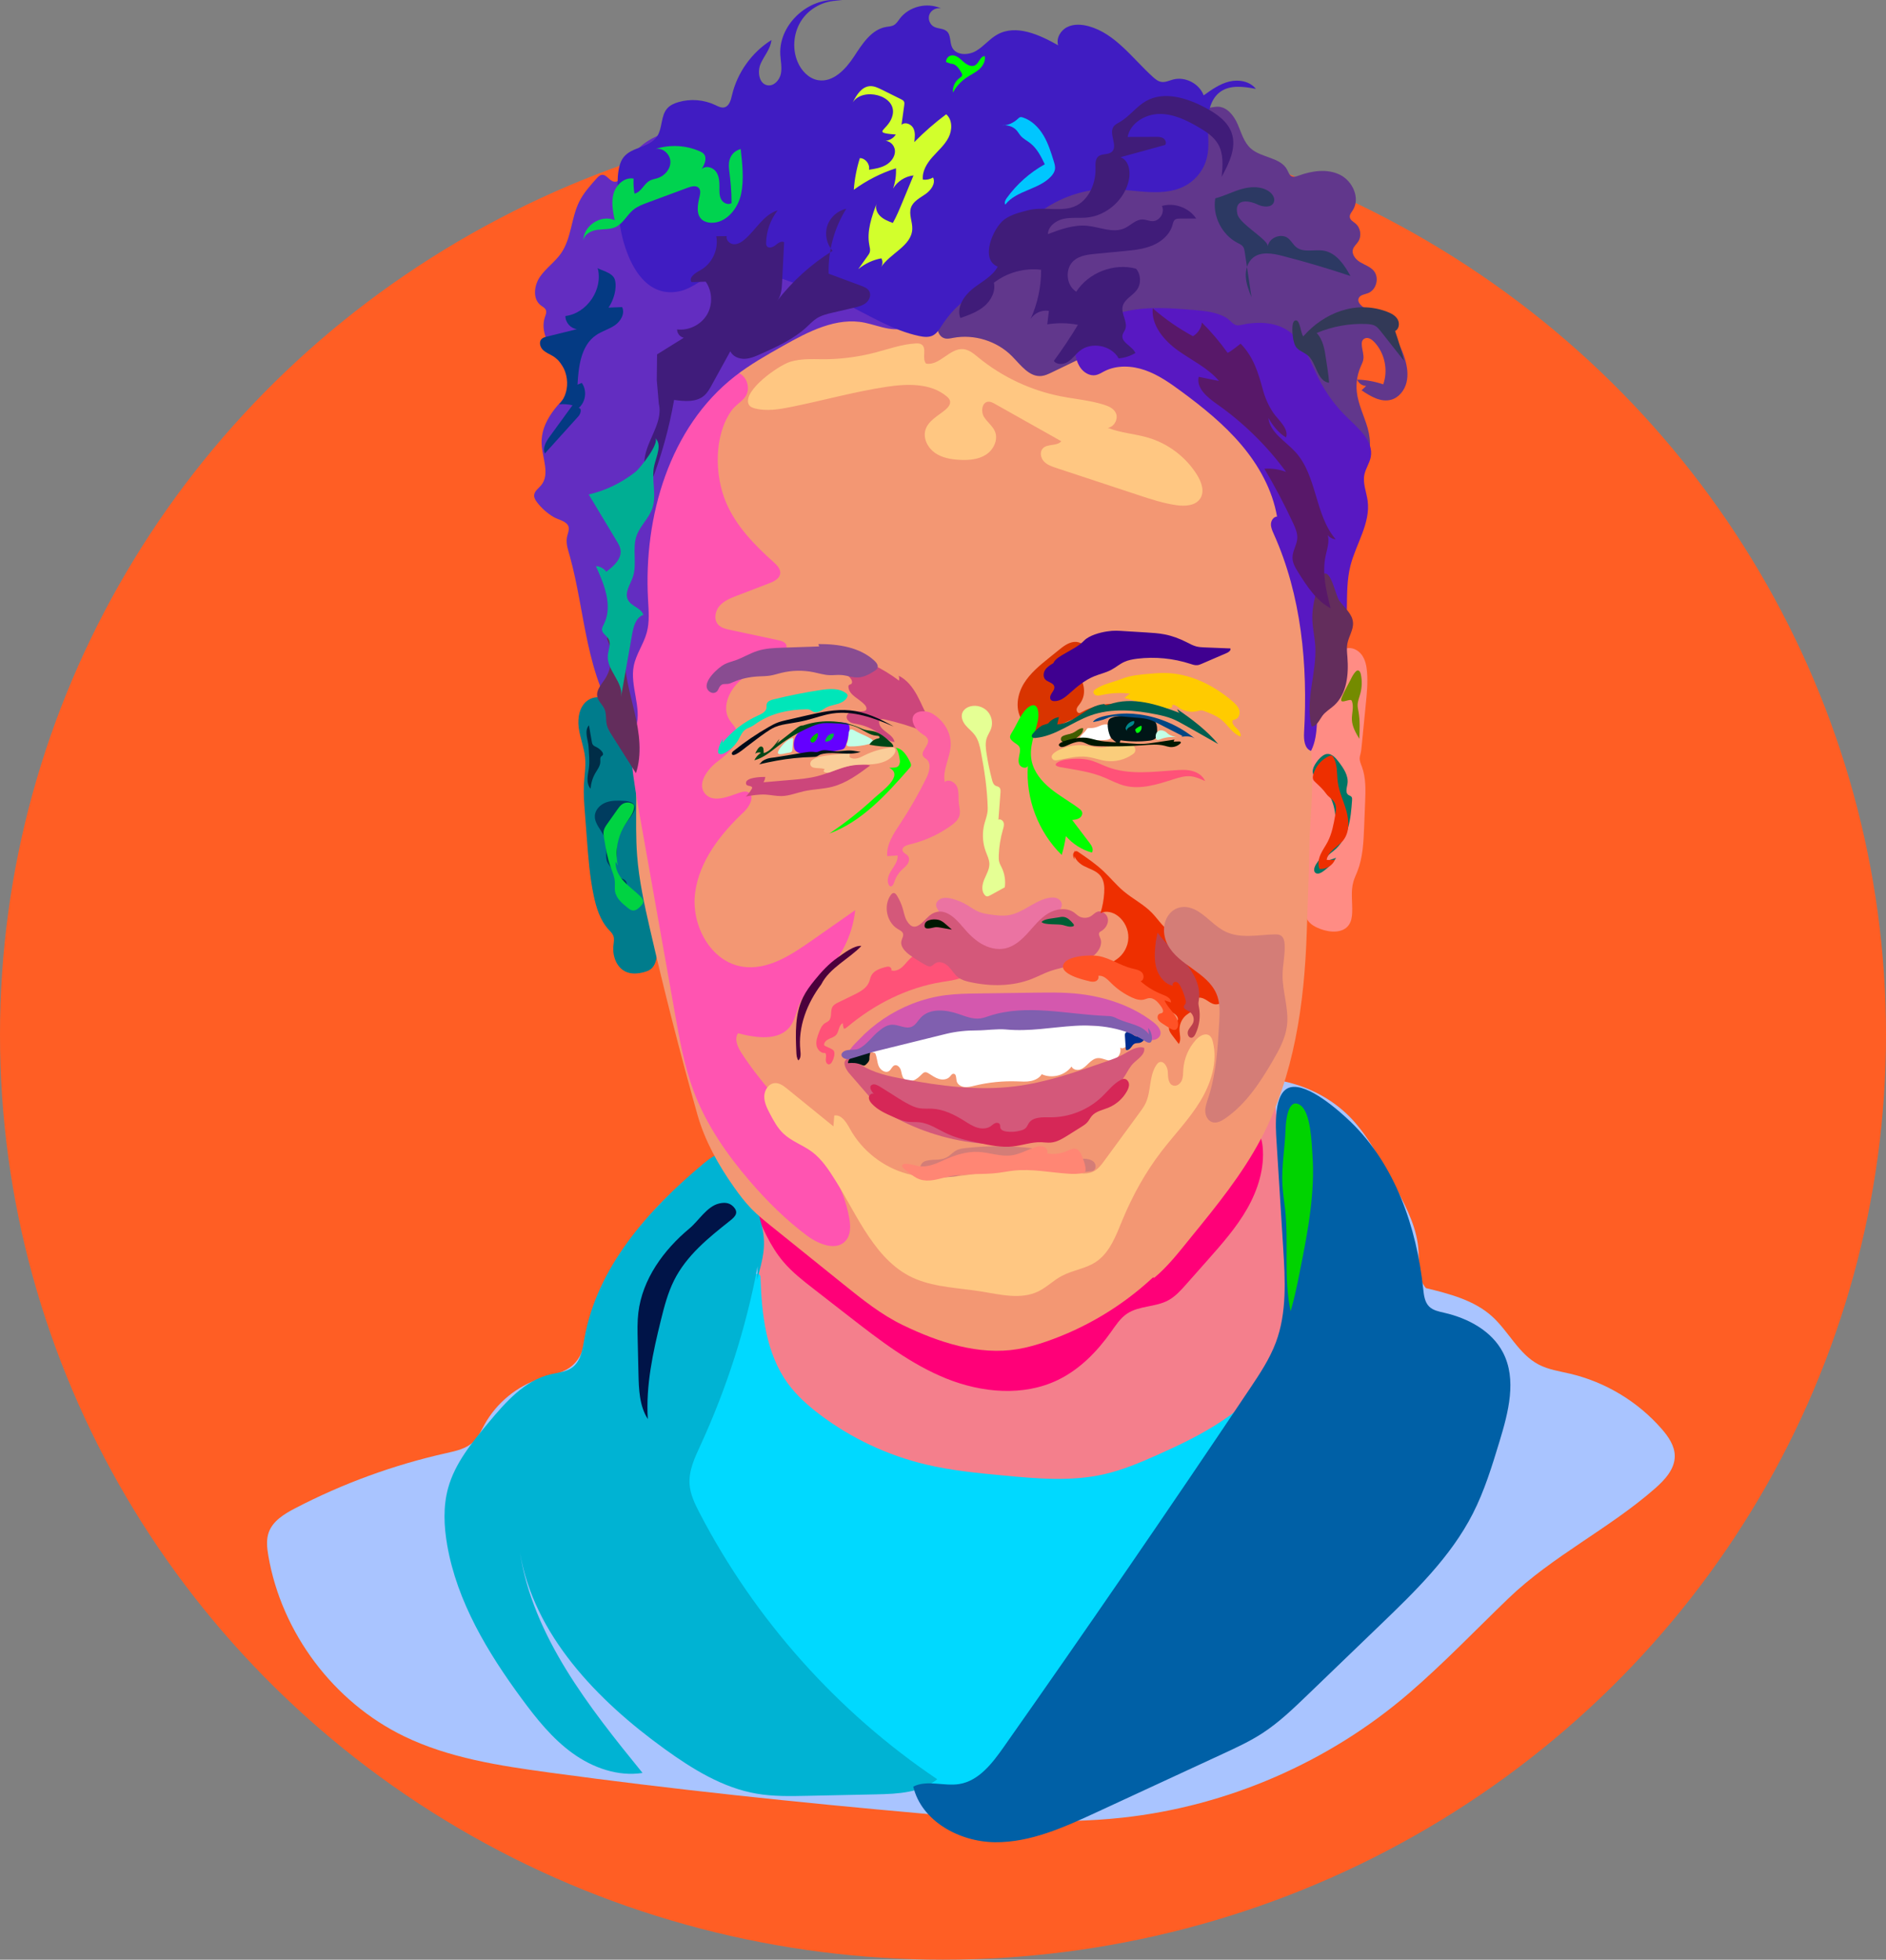 <?xml version="1.0" encoding="UTF-8"?>
<svg xmlns="http://www.w3.org/2000/svg" viewBox="0 0 938 974.61">
  <rect x="0" y="0" width="938" height="974.61" fill="#808080" stroke="none"/>
  <defs>
    <style>
      .cls-1 {
        fill: #facd99;
      }

      .cls-2 {
        fill: #facd7b;
      }

      .cls-3 {
        fill: #00ff09;
      }

      .cls-4 {
        fill: lime;
      }

      .cls-5 {
        fill: #00e6b9;
      }

      .cls-6 {
        fill: #00d9ff;
      }

      .cls-7 {
        fill: #004616;
      }

      .cls-8 {
        fill: #004683;
      }

      .cls-9 {
        fill: #003c5f;
      }

      .cls-10 {
        fill: #002c90;
      }

      .cls-11 {
        fill: #002d47;
      }

      .cls-12 {
        fill: #00d342;
      }

      .cls-13 {
        fill: #00d300;
      }

      .cls-14 {
        fill: #00c6ff;
      }

      .cls-15 {
        fill: #00bb3c;
      }

      .cls-16 {
        fill: #0b0;
      }

      .cls-17 {
        fill: #00d34f;
      }

      .cls-18 {
        fill: #00b3d3;
      }

      .cls-19 {
        fill: #00a9bb;
      }

      .cls-20 {
        fill: #00ae93;
      }

      .cls-21 {
        fill: #005e35;
      }

      .cls-22 {
        fill: #005e4f;
      }

      .cls-23 {
        fill: #0060a6;
      }

      .cls-24 {
        fill: #007565;
      }

      .cls-25 {
        fill: #043a83;
      }

      .cls-26 {
        fill: #00878c;
      }

      .cls-27 {
        fill: #001617;
      }

      .cls-28 {
        fill: #001800;
      }

      .cls-29 {
        fill: #001801;
      }

      .cls-30 {
        fill: #000a18;
      }

      .cls-31 {
        fill: #001448;
      }

      .cls-32 {
        fill: #007c8c;
      }

      .cls-33 {
        fill: #ee2f00;
      }

      .cls-34 {
        fill: #eb73a2;
      }

      .cls-35 {
        fill: #ff5278;
      }

      .cls-36 {
        fill: #ff5226;
      }

      .cls-37 {
        fill: #ff54b1;
      }

      .cls-38 {
        fill: #f47f8c;
      }

      .cls-39 {
        fill: #fff;
      }

      .cls-40 {
        fill: #f39773;
      }

      .cls-41 {
        fill: #ffcb00;
      }

      .cls-42 {
        fill: #ffc782;
      }

      .cls-43 {
        fill: #ff0078;
      }

      .cls-44 {
        fill: #fc62a2;
      }

      .cls-45 {
        fill: #e5ff94;
      }

      .cls-46 {
        fill: #ff5e24;
      }

      .cls-47 {
        fill: #ff8c84;
      }

      .cls-48 {
        fill: #ff8674;
      }

      .cls-49 {
        fill: #805faf;
      }

      .cls-50 {
        fill: #323957;
      }

      .cls-51 {
        fill: #bc404c;
      }

      .cls-52 {
        fill: #d4587a;
      }

      .cls-53 {
        fill: #d93400;
      }

      .cls-54 {
        fill: #a9c4ff;
      }

      .cls-55 {
        fill: #cc467b;
      }

      .cls-56 {
        fill: #d458ae;
      }

      .cls-57 {
        fill: #c2ffe7;
      }

      .cls-58 {
        fill: #d2ff2c;
      }

      .cls-59 {
        fill: #d47d77;
      }

      .cls-60 {
        fill: #d62757;
      }

      .cls-61 {
        fill: #405d00;
      }

      .cls-62 {
        fill: #3f0090;
      }

      .cls-63 {
        fill: #401cc2;
      }

      .cls-64 {
        fill: #401c79;
      }

      .cls-65 {
        fill: #401c7b;
      }

      .cls-66 {
        fill: #894c91;
      }

      .cls-67 {
        fill: #6400ff;
      }

      .cls-68 {
        fill: #632dc1;
      }

      .cls-69 {
        fill: #284600;
      }

      .cls-70 {
        fill: #2c3963;
      }

      .cls-71 {
        fill: #581869;
      }

      .cls-72 {
        fill: #5818c2;
      }

      .cls-73 {
        fill: #4c003c;
      }

      .cls-74 {
        fill: #632d5c;
      }

      .cls-75 {
        fill: #61378c;
      }

      .cls-76 {
        fill: #748b00;
      }
    </style>
  </defs>
  <g id="Layer_1_copy_10" data-name="Layer 1 copy 10">
    <ellipse class="cls-46" cx="469" cy="514.59" rx="469" ry="460.02"/>
  </g>
  <g id="Layer_22" data-name="Layer 22">
    <path class="cls-54" d="m367.37,570.57c-36.46,17.54-64.51,51.71-74.61,90.89-1.63,6.32-3.07,13.21-7.95,17.55-4.37,3.88-10.52,4.82-16.08,6.61-11.64,3.76-21.75,12.06-27.7,22.76-1.69,3.04-3.1,6.32-5.61,8.73-3.54,3.41-8.63,4.5-13.43,5.57-26.08,5.83-51.41,15.06-75.12,27.4-5.43,2.82-11.19,6.29-13.23,12.06-1.3,3.69-.84,7.75-.18,11.61,6.58,38.31,32.51,72.79,67.49,89.75,22.33,10.83,47.32,14.63,71.91,17.99,62.06,8.48,124.38,14.99,186.77,20.52,32.81,2.91,65.87,5.54,98.61,1.97,52.27-5.69,102.66-27.57,142.5-61.87,17.36-14.94,33-31.34,49.51-47.22,21.89-21.05,50-34.56,72.83-54.59,4.9-4.3,9.89-9.65,9.86-16.17-.02-5.12-3.18-9.67-6.55-13.53-11.82-13.55-27.96-23.28-45.46-27.4-5.32-1.25-10.85-2.03-15.69-4.57-9.94-5.2-14.91-16.53-23.26-24.03-8.95-8.03-21.14-11.14-32.82-13.99-4.44-5.29-3.34-11.16-3.65-18.05-.49-11.07-5.65-21.33-10.87-31.1-2.85-5.35-5.75-10.67-8.81-15.9-3.84-6.55-7.96-13-13.1-18.59-16.73-18.17-44.43-25.34-67.87-17.57-30.15,9.99-62.7,13.92-94.44,15.06-33.61,1.2-68.04-8.86-100.44.16-4.69,1.3-9.26,3-13.83,4.68-9.81,3.63-19.39,6.74-28.82,11.27Z"/>
    <path class="cls-38" d="m383.5,689.77c6.46,17.14,20.07,31.45,36.87,38.76,17.61,7.66,37.47,7.6,56.34,11.17,25.12,4.75,50.84,16.05,75.25,8.44,13.51-4.22,24.61-13.78,37.21-20.23,10.97-5.62,23.98-9.61,30.23-20.23,2.46-4.19,3.66-9.14,6.82-12.82,3.39-3.94,8.79-6.13,11.08-10.8,1.21-2.48,1.36-5.32,1.48-8.07,1.83-44.41.04-88.98-5.33-133.1-.32-2.64-1.14-5.85-3.73-6.47-1.56-.38-3.15.41-4.5,1.28-10.06,6.46-15.49,17.91-21.35,28.34-7.65,13.62-16.93,26.52-28.82,36.66-11.89,10.14-26.55,17.42-42.11,18.84-27.56,2.53-54.56-13.14-82.03-9.8-7.22.88-14.51,3.06-21.64,1.61-8.18-1.67-14.58-7.78-21.42-12.57-6.58-4.6-14.5-8.07-22.62-8.33-3.09-.1-9.45.03-11.79,2.48-2.37,2.49.27,6.93.97,9.96,4.11,18,2.48,36.63,3.51,54.91.57,10.17,1.96,20.4,5.57,29.98Z"/>
    <path class="cls-43" d="m375.03,600.59c3.93,9.49,7.96,19.16,14.62,26.99,4.38,5.15,9.76,9.34,15.1,13.49,5.92,4.6,11.84,9.2,17.76,13.81,15.07,11.71,30.4,23.57,48.1,30.7,17.71,7.13,38.43,9.02,55.6.69,10.79-5.23,19.45-14.1,26.38-23.89,2.34-3.29,4.59-6.8,7.94-9.05,5.97-4.01,14.08-3.21,20.42-6.59,3.55-1.9,6.3-4.97,8.97-7.98,3.52-3.98,7.05-7.95,10.57-11.93,7.18-8.11,14.42-16.29,19.79-25.71,5.36-9.41,8.78-20.27,7.67-31.04-.39-3.75-1.78-7.99-5.32-9.29-3.36-1.23-6.97.79-9.93,2.81-32.52,22.21-59.11,54.38-96.21,67.56-14.81,5.26-30.61,7.18-46.32,7.63-12.1.34-24.22-.17-36.25-1.54-1.92-.22-3.89-.47-5.61-1.35-2.45-1.25-4.12-3.61-5.69-5.86-10.19-14.57-22.21-29.6-39.33-34.41-1.99-.56-4.16-1.05-5.5-2.62-1.06-1.25-1.39-2.95-2.19-4.38s-2.52-2.67-3.99-1.96"/>
    <path class="cls-47" d="m663.42,329.01c1.38-2.66,3.02-5.56,5.88-6.47,2.9-.92,6.15.67,7.95,3.12s2.41,5.57,2.65,8.6c.43,5.26-.09,10.54-.61,15.79-.68,6.95-1.36,13.89-2.05,20.84-.13,1.35-.27,2.7-.59,4.02-.16.64-.36,1.27-.41,1.92-.13,1.57.58,3.07,1.12,4.54,2.03,5.53,1.82,11.59,1.59,17.47-.17,4.16-.33,8.32-.5,12.48-.3,7.49-.63,15.14-3.38,22.11-.65,1.64-1.42,3.23-1.92,4.92-1.46,4.94-.45,10.24-.64,15.39-.08,2.21-.42,4.52-1.71,6.32-2.96,4.15-9.28,3.75-14.05,1.97-2.49-.93-5.02-2.23-6.44-4.48-.95-1.51-1.32-3.3-1.65-5.05-5.25-27.65-6.41-56.43.08-83.81,2-8.41,4.7-16.67,6.01-25.22.95-6.25,1.35-13.09,5.52-17.84"/>
    <path class="cls-32" d="m308.31,352.9c-3.3-5.11-10.59-8.06-15.71-4.78-4.3,2.76-5.45,8.64-4.79,13.71s2.7,9.9,3.19,14.98c.44,4.58-.39,9.18-.61,13.78-.2,4.24.12,8.49.44,12.72.35,4.57.69,9.14,1.04,13.72.72,9.46,1.44,18.96,3.38,28.25,1.28,6.13,3.2,12.37,7.42,16.99.89.97,1.9,1.9,2.37,3.14.59,1.56.2,3.28.03,4.94-.54,5.14,1.61,10.98,6.36,13.01,2.8,1.2,6.03.9,8.96.09,1.15-.32,2.29-.72,3.24-1.44,2.23-1.7,2.86-4.75,3.21-7.53,2.95-23.32-2.33-46.81-3.85-70.27-.56-8.59-.61-17.24-2.02-25.73s-4.28-16.95-9.8-23.55"/>
    <path class="cls-6" d="m378.22,635.23c.59,18.52,2.77,38.04,13.74,52.98,4.35,5.92,9.91,10.86,15.77,15.29,15.61,11.8,33.69,20.31,52.73,24.84,12.71,3.02,25.76,4.27,38.77,5.49,16.61,1.56,33.55,3.07,49.82-.62,9.21-2.09,17.98-5.79,26.6-9.64,11.09-4.95,22.11-10.21,32.21-16.96,20.6-13.78,36.63-33.24,52.34-52.41.97,25.54-7.77,50.3-13,75.32-3.11,14.87-5,29.97-8.06,44.85-3.77,18.3-9.33,36.23-16.57,53.45-22.02,12.17-44.88,23.29-68.48,31.99-21.01,7.74-42.6,15.1-60.63,28.38-2.11,1.55-4.21,3.21-6.68,4.08-1.8.63-3.73.82-5.64.89-20.19.69-38.33-11.41-54.68-23.27-40.1-29.08-80.48-61.54-101.09-106.58-2.39-5.21-4.51-10.66-4.94-16.38-.6-7.98,2.14-15.82,5.21-23.22,4.64-11.19,10.18-22.13,12.78-33.96,1.52-6.91,2.05-14.17,5.18-20.52,2-4.05,4.98-7.53,7.92-10.96,5.95-6.94,11.9-13.87,17.85-20.81,2.4-2.8,8.74-5.92,8.86-2.24Z"/>
    <path class="cls-18" d="m376.81,629.77c-5.8,30.64-15.36,60.57-28.39,88.91-2.85,6.2-5.94,12.67-5.47,19.48.35,5.03,2.62,9.71,4.94,14.19,27.57,53.09,68.63,99.11,118.25,132.52-8.18,6.75-19.68,7.29-30.29,7.52-11.47.24-22.95.49-34.42.73-8.39.18-16.83.35-25.1-1.07-16.83-2.89-31.84-12.18-45.69-22.17-33.71-24.31-65.11-56.84-72.07-97.81,6.59,41.83,34.28,76.81,61,109.67-12.23,1.91-24.8-2.58-34.83-9.83-10.03-7.25-17.89-17.07-25.23-27.04-16.95-23.02-32.2-48.29-37.1-76.45-1.63-9.38-2.07-19.15.45-28.33,3.42-12.44,11.91-22.75,20.17-32.66,8.46-10.14,17.84-20.86,30.69-23.92,3.78-.9,7.92-1.16,11.01-3.52,4.21-3.22,5.02-9.1,5.93-14.32,6.2-35.27,31.66-64.03,59.18-86.94,3.14-2.62,6.69-5.32,10.78-5.27,2.57.03,4.8,7.33,6.93,8.76,9.07,6.09,7.78,14.9,10.99,26.19,2.99,10.51.84,17.63-2.03,28.17"/>
    <path class="cls-40" d="m314.79,372.04c2.93,17.6.72,35.64,2.08,53.44.95,12.33,3.61,24.46,6.38,36.51,7.11,30.96,14.98,61.74,23.6,92.31,3.67,13.02,10.45,25.16,18.27,36.2,2.63,3.71,5.38,7.36,8.55,10.63,3.1,3.19,6.57,5.99,10.04,8.78,11.91,9.59,23.83,19.19,35.74,28.78,9.37,7.54,18.84,15.16,29.68,20.38,17.74,8.55,37.67,15.13,57.09,11.88,4.73-.79,9.36-2.13,13.9-3.68,19.61-6.71,37.79-17.58,52.99-31.67.19-.18.44-.37.68-.28s.14.58-.09.46c7.03-5.69,13.06-13.6,18.77-20.61,12.61-15.47,25.3-31.08,34.63-48.72,16.55-31.3,21.66-67.41,22.81-102.8.45-14,1.06-27.98,1.29-41.99.17-10.58,1.34-21.13,1.4-31.71.07-14.69-2.01-29.51.35-44.01-.37.3-.73.59-1.1.89-1.99-20.98-2.37-42.45-4.36-63.44-1.05-11.04-2.1-22.13-4.74-32.9-5.88-24.01-19.43-45.57-35.73-64.16-.22,1.13-.44,2.25-.67,3.38-20.94-16.54-47.6-25.72-74.28-26.28-12.11-.25-24.31,1.27-36.3-.42-12.82-1.8-24.85-7.19-37.52-9.86-19.19-4.04-39.08-1.73-58.55.6-10.41,1.25-21.27,2.65-29.96,8.53-5.01,3.39-8.98,8.08-12.81,12.76-23.89,29.18-45.93,63.56-44.49,101.24.35,9.24,2.13,18.44,1.68,27.68-.37,7.54-2.22,14.92-2.99,22.43-1.53,15.08,1.17,30.7,3.65,45.65Z"/>
    <path class="cls-35" d="m409.87,519.69c-.06-1.38,1.21-2.44,2.46-3.02s2.67-.97,3.56-2.02c1.48-1.73,1.19-4.89,3.29-5.79,0,.96.2,1.92.58,2.8.72-.13,1.32-.63,1.89-1.1,13.4-11.23,29.58-19.38,46.83-22.18,4.63-.75,9.59-1.23,13.3-4.1.23-.18.46-.38.55-.66.14-.46-.18-.92-.49-1.29-3.57-4.31-8.29-7.85-13.73-9.17s-11.63-.15-15.65,3.75c-1.37,1.33-2.47,2.94-3.93,4.18s-3.46,2.09-5.28,1.5c.37-.65-.17-1.51-.87-1.75s-1.47-.05-2.19.15c-2.68.74-5.62,1.78-6.88,4.26-.51,1.02-.68,2.17-1.11,3.22-1.27,3.1-4.52,4.82-7.53,6.29-2.57,1.25-5.14,2.51-7.72,3.76-1.08.53-2.22,1.1-2.86,2.12-1.33,2.1-.11,5.34-1.92,7.04-.55.52-1.28.78-1.91,1.2-1.55,1.03-2.3,2.89-2.97,4.63-.77,2.02-1.55,4.16-1.22,6.3s2.25,4.19,4.39,3.87c.63.89.32,2.09.24,3.18s.42,2.47,1.5,2.48c.72,0,1.27-.63,1.62-1.26.72-1.27,1.62-3.88.93-5.36-.61-1.3-4.86-2.3-4.89-3.04Z"/>
    <path class="cls-34" d="m465.57,449.64c.33-1.5,1.73-2.6,3.22-2.96s3.07-.11,4.56.26c2.62.66,5.15,1.69,7.48,3.07,1.94,1.15,3.76,2.53,5.84,3.41,1.99.83,4.15,1.17,6.29,1.46,2.95.41,5.97.75,8.91.24,7.09-1.24,12.62-7.22,19.69-8.57,1.31-.25,2.7-.33,3.96.12s2.36,1.52,2.54,2.84c.23,1.69-1.01,3.19-2.19,4.43-2.19,2.32-4.45,4.58-6.76,6.78-4.31,4.11-8.93,8.09-14.45,10.31-2.68,1.07-5.51,1.71-8.34,2.25-1.86.36-3.75.67-5.63.53-4.7-.37-8.69-3.53-12.04-6.84-2.85-2.81-5.48-5.84-7.88-9.04-1.28-1.71-5.66-6.05-5.18-8.28Z"/>
    <path class="cls-52" d="m478.61,460.73c2.71,3.24,5.66,6.35,9.28,8.52s8,3.33,12.12,2.41c4.51-1,8.14-4.3,11.24-7.72s6-7.17,9.94-9.59,9.32-3.2,13.06-.48c.77.56,1.45,1.26,2.27,1.76,1.86,1.15,4.38,1.11,6.21-.09.99-.65,1.79-1.62,2.9-2.05,2.3-.92,5.05,1.09,5.38,3.55s-1.27,4.87-3.42,6.1c-.26.15-.53.28-.72.5-.73.83,0,2.07.4,3.1,1.12,2.83-.58,6.04-2.84,8.08-5.97,5.4-14.87,5.5-22.43,8.24-2.96,1.07-5.76,2.57-8.69,3.73-9.68,3.84-20.57,3.87-30.75,1.66-2.1-.45-4.23-1.03-5.95-2.32-1.94-1.46-3.14-3.69-4.84-5.42s-4.46-2.93-6.54-1.68c-.86.52-1.54,1.41-2.52,1.58-.8.13-1.58-.25-2.29-.64-2.72-1.48-5.35-3.14-7.87-4.95-2.38-1.72-4.91-4.26-4.23-7.11.29-1.2,1.14-2.36.81-3.54-.31-1.13-1.52-1.7-2.53-2.29-5.62-3.28-7.39-11.68-3.58-16.95.36-.5.84-1.01,1.45-1.01.7,0,1.21.64,1.58,1.23,1.3,2.08,2.32,4.35,2.99,6.71.58,2.03.93,4.16,2.02,5.97,4.29,7.1,8.53-1.1,12.26-3.42,6.11-3.81,11.65,1.8,15.29,6.14Z"/>
    <path class="cls-55" d="m420.18,325.54c9.73,2.46,18.95,6.89,26.94,12.95.17-.81.12-1.66-.16-2.44,4.06,1.99,6.97,5.77,9.14,9.74s3.77,8.24,6.08,12.13c.59,1,1.24,2.01,1.43,3.15s-.24,2.49-1.3,2.96c-.97.43-2.08.03-3.06-.35-6.23-2.45-12.65-4.41-19.18-5.87-.91-.2-2.06-.31-2.6.45-.29.4-.3.95-.21,1.43.75,4.06,6.97,5.27,7.62,9.34-3.08-.31-5.5-2.64-8.02-4.44-3.13-2.24-6.76-3.78-10.55-4.48-1.15-.21-2.33-.36-3.37-.9s-1.91-1.58-1.85-2.75c.09-1.67,1.97-2.66,3.63-2.77s3.36.32,4.99-.03c.31-.07.63-.17.87-.39.74-.69.23-1.93-.44-2.69-2.72-3.06-7.66-4.69-8.17-8.75-.05-.39-.03-.85.26-1.12.28-.26.71-.28,1.03-.48.79-.49.54-1.72.03-2.49-1.73-2.6-5.07-3.49-8.11-4.19-4.11-.94-8.25-1.89-12.47-2.1-4.41-.21-9.1.33-12.98-1.76,2.87-3.73,8.02-5.55,12.59-4.44"/>
    <path class="cls-53" d="m536.97,350.16c-.59.77-1.31,1.51-1.5,2.46s.51,2.14,1.47,2.01c.28-.04.54-.19.78-.33,5.48-3.12,11.85-4.63,18.14-4.31-2.27,3.48-7.01,4.05-11.1,4.73-7.43,1.23-14.61,3.91-21.02,7.86-2.66,1.64-5.46,3.57-8.58,3.31-.47-.04-.95-.14-1.29-.46-.5-.48-.51-1.26-.49-1.94.06-2.01.13-4.02.19-6.03-1.57-.8-3.5,1.53-5.02.66-.42-.24-.68-.67-.91-1.1-2.76-5.32-1.53-12.01,1.6-17.12,3.13-5.11,7.88-8.99,12.55-12.75,1.58-1.27,3.15-2.55,4.73-3.82,2.27-1.84,4.72-3.75,7.62-4.08s6.27,1.68,6.23,4.6c-.07,5.39-6.9,6.7-3.42,12.51,2.57,4.29,3.26,9.59,0,13.8Z"/>
    <path class="cls-39" d="m540.19,363.1c.21-.36.44-.76.83-.92.24-.09.51-.08.76-.07,1.35.05,2.72-.16,3.99-.62,1.22-.44,2.39-1.1,3.68-1.2,1.47-.12,2.92.53,4.06,1.47s2.01,2.16,2.85,3.37c-1.14-.05-2.29.36-3.14,1.12-.49.44-.89.99-1.47,1.32-.42.24-.91.33-1.38.4-3.38.49-6.76-.21-10.15-.13-1.11.03-3.54.78-3.21-.91.19-1.01,2.58-2.84,3.17-3.84Z"/>
    <path class="cls-37" d="m361.15,250.04c5.01,11.66,14.12,21.03,23.57,29.5,1.71,1.53,3.59,3.43,3.32,5.7-.3,2.54-3.06,3.91-5.45,4.83-5.32,2.04-10.64,4.09-15.96,6.13-3.19,1.23-6.52,2.54-8.76,5.12s-2.99,6.82-.68,9.34c1.47,1.61,3.75,2.15,5.88,2.6,8.01,1.71,16.03,3.42,24.04,5.13,1.69.36,3.7,1.02,4.06,2.71.31,1.44-.8,2.78-1.9,3.75-5.91,5.25-13.76,7.81-20,12.66s-10.72,13.94-6.44,20.59c1,1.56,2.42,2.86,3.2,4.55,2.76,5.99-3.59,11.94-8.9,15.86s-10.73,11.33-6.41,16.31c4.02,4.64,11.39,1.38,17.2-.62,1.35-.46,2.88-.83,4.16-.21,3.53,1.7.85,7.01-2.01,9.7-11.7,11.02-22.36,24.53-24.37,40.48-2.01,15.95,7.71,34.17,23.6,36.6,12.29,1.88,23.85-5.6,34.04-12.73,7.33-5.13,14.66-10.27,22-15.4-1.17,11.19-6.1,21.96-13.8,30.16-4.79,5.1-10.73,9.41-13.63,15.78-1.78,3.91-2.32,8.44-4.91,11.87-5.61,7.4-16.98,5.78-25.96,3.41-1.96,2.96-.16,6.89,1.76,9.86,17.87,27.73,47.74,49.5,53.56,81.98.69,3.84.87,8.21-1.63,11.2-4.61,5.5-13.55,1.97-19.3-2.32-10.51-7.84-19.88-17.13-28.43-27.07-11.5-13.35-21.69-28.09-27.91-44.57-4.7-12.46-7.06-25.65-9.39-38.76-5.75-32.38-11.51-64.75-17.26-97.13-1.69-9.51-3.38-19.04-4.31-28.66-1.73-17.88-.81-35.9.13-53.83,2.01-38.56,4.22-77.93,18.57-113.78,4.62-11.54,11.89-23.77,24-26.59,6.31-1.47,14.68.78,15.14,8.4.35,5.91-5.16,7.41-8.15,11.61-8.87,12.46-8.43,32.39-2.64,45.86Z"/>
    <path class="cls-29" d="m467.61,457.75c1.3.57,2.38,1.53,3.43,2.47.79.71,1.58,1.41,2.38,2.12-1.88-.33-3.77-.67-5.65-1-.72-.13-1.44-.25-2.17-.24-1.65.02-6.35,2.15-5.72-1.28.53-2.9,5.74-2.95,7.73-2.07Z"/>
    <path class="cls-21" d="m526.18,456.29c1-.2,2.02-.41,3.03-.24,1.88.32,3.28,1.86,4.52,3.31.27.32.56.79.29,1.12-.11.13-.27.2-.44.24-1.62.46-3.31-.22-4.94-.66-2.41-.65-9.14.11-10.63-1.52,1.42-1.71,5.99-1.81,8.16-2.25Z"/>
    <path class="cls-66" d="m361.77,340.14c1.02-.05,1.97-.51,2.91-.92,3.9-1.7,8.14-2.57,12.39-2.81,1.97-.11,3.96-.09,5.91-.4,1.88-.3,3.69-.9,5.53-1.35,5.26-1.3,10.8-1.42,16.11-.35,2.63.53,5.23,1.36,7.91,1.47,2,.08,4-.23,6-.07,2.77.22,5.45,1.33,8.22,1.21,2.91-.12,5.59-1.59,8.05-3.14.66-.42,1.34-.89,1.62-1.61.49-1.28-.51-2.62-1.51-3.55-7.29-6.77-17.97-8.36-27.92-8.31.14.4.27.79.41,1.19-5.99.2-11.98.41-17.98.61-4.3.15-8.66.3-12.75,1.62-3.78,1.22-7.2,3.38-10.95,4.69-1.8.63-3.67,1.06-5.36,1.93-3.13,1.6-10.63,8.37-8.59,12.31.87,1.68,3,2.68,4.62,1.38.87-.7,1.02-1.91,1.7-2.74,1.1-1.36,2.08-1.07,3.69-1.14Z"/>
    <path class="cls-62" d="m523.86,329.82c-1.5.89-3.05,1.83-4.01,3.27s-1.17,3.57.01,4.84c1.32,1.42,4.03,1.59,4.47,3.48.28,1.21-.6,2.34-1.29,3.37s-1.17,2.55-.26,3.4c.41.39,1.01.51,1.58.52,3.15.1,5.77-2.24,8.11-4.34,3.56-3.21,7.37-6.25,11.81-8.06,2.73-1.11,5.66-1.73,8.28-3.1,2.27-1.19,4.23-2.92,6.55-3.99,2.03-.93,4.26-1.33,6.47-1.61,8.86-1.08,17.96-.2,26.45,2.56,1.13.37,2.28.77,3.46.65.8-.08,1.54-.4,2.28-.72,4.1-1.77,8.2-3.54,12.3-5.31,1-.43,2.19-1.25,1.88-2.29-4.22-.17-8.44-.34-12.67-.51-1.41-.06-2.84-.12-4.21-.46-1.81-.46-3.46-1.4-5.12-2.24-3.39-1.71-6.99-3.05-10.72-3.78-2.99-.58-6.05-.77-9.1-.96-3.42-.21-6.84-.42-10.26-.63-3.66-.22-5.73-.45-9.35.12s-8.84,1.98-11.39,4.61-6.05,4.35-9.15,6.16c-2.1,1.23-5.15,2.76-6.12,5Z"/>
    <path class="cls-68" d="m267.08,249.77c-.76-1-1.48-2.15-1.43-3.4.08-2.08,2.14-3.41,3.47-5.01,4.53-5.44.62-13.48.26-20.55-.57-11.49,8.71-20.79,17.28-28.47-3.23-4.79-6.45-9.59-9.68-14.38-4.06-6.03-8.3-13.23-6.01-20.13.39-1.19.98-2.47.52-3.63-.43-1.09-1.6-1.63-2.53-2.34-4.17-3.17-3.36-9.9-.39-14.22s7.5-7.38,10.48-11.69c5.18-7.48,4.98-17.47,9.02-25.62,2.14-4.32,5.41-7.97,8.63-11.56.73-.82,1.57-1.69,2.67-1.81,2.31-.24,3.63,2.9,5.91,3.37,2.96.61,4.57-3.22,5.53-6.08,5.03-15.05,23.76-22.65,39.02-18.32,7.33,2.08,13.85,6.3,20.92,9.15,16.48,6.64,35.57,5.7,51.19,14.15,14.59,7.89,23.88,22.7,32.51,36.87,1.42,2.33,2.87,4.74,3.25,7.44.36,2.52-.24,5.06-.49,7.6-.73,7.21.74,15.95-4.96,20.42-6.03,4.73-14.58.53-22.08-1.05-14.09-2.95-28.09,4.37-40.63,11.44-8.24,4.65-16.51,9.32-23.97,15.13-32.6,25.38-45.52,69.79-43.27,111.04.3,5.5.82,11.12-.62,16.44-1.56,5.75-5.33,10.77-6.48,16.62-1.96,9.96,4.01,20.43,1.18,30.17-2.01.54-4.09-.51-5.75-1.75-5.91-4.38-9.45-11.24-12.07-18.12-5.27-13.83-7.61-28.51-10.32-43-1.37-7.31-2.82-14.62-4.81-21.79-.85-3.08-1.92-5.82-1.53-9.04.22-1.81,1.48-4.15.78-5.96-1-2.58-5.16-3.26-7.35-4.56-3.19-1.9-6.01-4.4-8.25-7.35Z"/>
    <path class="cls-75" d="m595.22,49.51c.96,1.36,1.8,2.95,3.31,3.67,2.16,1.04,4.68-.12,7.07-.11,4.65.02,8.06,4.39,9.93,8.66s3.1,9.07,6.59,12.15c5.35,4.72,14.83,4.29,18.09,10.63.61,1.18,1.04,2.64,2.25,3.19,1.08.49,2.32.05,3.43-.36,6.63-2.43,14.26-3.54,20.58-.4s10.17,11.72,6.32,17.64c-.69,1.07-1.64,2.17-1.46,3.43.2,1.46,1.76,2.24,2.88,3.2,2.52,2.14,3.1,6.22,1.28,8.98-.84,1.28-2.13,2.3-2.58,3.76-.78,2.53,1.3,5.08,3.57,6.45s4.96,2.21,6.7,4.21c2.98,3.41,1.4,9.63-2.84,11.21-1.67.62-3.83.81-4.57,2.44-.97,2.14,1.51,4.13,3.53,5.33,9.22,5.49,16.27,14.5,19.39,24.76,1.16,3.82,1.79,7.93.85,11.81-.94,3.88-3.7,7.49-7.54,8.61-5.15,1.5-10.39-1.66-14.83-4.66.77-.73,1.54-1.45,2.31-2.18-1.94-.02-3.8-1.32-4.48-3.14,4.41.13,8.79.93,12.96,2.36,2.53-7.13.72-15.6-4.48-21.08-1.19-1.26-2.92-2.44-4.54-1.82-3.37,1.29-.59,6.33-.82,9.94-.1,1.5-.83,2.88-1.43,4.26-1.67,3.87-2.33,8.17-1.89,12.37.67,6.33,3.74,12.14,5.46,18.27s1.82,13.46-2.58,18.06c-.96,1-2.17,1.86-3.55,2.03-1.53.19-3.03-.48-4.42-1.15-7.04-3.39-13.86-7.23-20.41-11.5-6.46-4.21-13.06-8.99-20.74-9.66-4.82-.42-9.88.82-14.42-.87-2.43-.9-4.48-2.58-6.48-4.22-6.74-5.53-13.47-11.07-20.21-16.6-10.17-8.35-22.89-17.25-35.39-13.12,1.8-.07,1.97,3.06.36,3.86s-3.54-.06-5.02-1.1-2.96-2.3-4.76-2.37c-1.24-.04-2.42.51-3.54,1.05-5.35,2.58-10.71,5.16-16.06,7.74-1.61.77-3.25,1.56-5.02,1.75-6.09.65-10.38-5.47-14.69-9.83-7.47-7.56-18.8-11.1-29.25-9.13-1.38.26-2.8.61-4.16.26-3.66-.94-4.3-5.85-3.82-9.59,1.81-14.15,8.57-27.15,12.03-40.99.97-3.86,1.67-7.92.81-11.8-.96-4.31-3.76-7.97-5.25-12.13-4.2-11.73,2.64-24.31,9.56-34.68,2.79-4.18,5.69-8.38,9.65-11.47s9.18-4.95,14.06-3.76c.81-4.84,6.97-6.79,11.8-5.95s9.35,3.38,14.26,3.49c.95.02,1.96-.07,2.75-.6,2.4-1.63,1.16-5.95,3.43-7.77,2.31-1.85,5.73.78,6.58,3.62s.52,6.07,2.13,8.56c8.66-1.64,17.3-1.37,26.03-1.98,7.95-.56,16.12-1.06,21.31,6.29Z"/>
    <path class="cls-63" d="m326.76,67.89c2.83-4.15,1.76-10.27,5.12-14.01,1.43-1.59,3.46-2.49,5.51-3.09,6.02-1.77,12.69-1.24,18.36,1.45,1.41.67,2.93,1.5,4.46,1.16,2.45-.55,3.27-3.54,3.83-5.99,2.62-11.25,9.83-21.36,19.63-27.49-.37,4.34-3.63,7.8-5.37,11.79s-.81,10.07,3.49,10.72c3.17.48,5.92-2.59,6.57-5.73s-.11-6.38-.28-9.59c-.82-15.63,15.42-29.72,30.78-26.71-7.5-.67-15.24,2.83-19.68,8.91s-5.42,14.52-2.49,21.46c1.84,4.37,5.48,8.29,10.15,9.1,7.43,1.28,13.7-5.35,17.84-11.65s8.69-13.61,16.13-14.84c1.23-.2,2.53-.23,3.64-.82,1.34-.71,2.16-2.09,3.07-3.3,4.61-6.07,13.63-8.28,20.53-5.04-2.3-.59-4.94.76-5.8,2.98s.17,4.99,2.26,6.11c2,1.07,4.67.73,6.37,2.24,2.14,1.91,1.4,5.46,2.67,8.04,1.98,4.03,7.97,4.02,11.85,1.76s6.73-6.02,10.65-8.19c9.37-5.2,20.88.11,30.23,5.37-1.11-3.5,1.21-7.42,4.5-9.06s7.22-1.38,10.76-.4c13.16,3.66,21.66,15.94,31.77,25.13,1.24,1.13,2.61,2.26,4.26,2.53,1.99.32,3.93-.66,5.88-1.18,6.05-1.59,13.02,2.03,15.19,7.89,3.94-2.83,8-5.72,12.71-6.87,4.71-1.15,10.27-.18,13.26,3.64-5.94-1.14-12.64-2.11-17.59,1.38-4.73,3.33-6.23,9.7-6.3,15.49-.08,5.79.89,11.68-.46,17.31-1.29,5.39-4.76,10.23-9.44,13.2-11.26,7.12-25.84,2.59-39.16,2.43-22.74-.27-44.93,14.45-53.51,35.51-1.34,3.29-2.4,6.75-4.52,9.6-3.45,4.64-9.12,6.93-13.81,10.3-4.66,3.35-8.4,7.84-11.54,12.65-1.19,1.83-2.4,3.79-4.35,4.77-2.07,1.04-4.55.73-6.82.25-13.15-2.78-24.74-10.26-36.85-16.1-10.29-4.96-21.09-8.78-31.86-12.59-10.07-3.56-21.18-7.13-31.17-3.36-6.9,2.6-12.43,8.48-19.67,9.89-17.6,3.45-25.87-16-28.63-29.63-1.13-5.59-1.95-11.1-1.81-16.81s-.74-15.61,3.05-20.34c4.2-5.24,12.68-4.56,16.57-10.29Z"/>
    <path class="cls-72" d="m616.65,161.72c8.07-1.85,17.12-1.87,23.98,2.77,7.9,5.34,10.93,15.28,15.21,23.8,3.65,7.28,8.56,13.93,14.43,19.57,5.69,5.47,12.97,11.73,11.46,19.48-.6,3.06-2.56,5.72-3.17,8.77-.86,4.31,1.06,8.63,1.64,12.98,1.48,11.15-5.81,21.38-8.57,32.28-3.5,13.83.33,29-4.65,42.37-2.81,7.53-8.25,13.96-10.38,21.71-2.53,9.17-.23,19.53-4.56,28.01-3.32-1.18-3.66-5.67-3.46-9.19,1.91-33.55-1.3-68.05-15.08-98.71-.71-1.59-1.47-3.24-1.4-4.98s1.3-3.57,3.03-3.68c-2.28-13.24-9.05-25.4-17.72-35.65-8.68-10.25-19.22-18.75-30.04-26.71-5.58-4.11-11.35-8.15-17.9-10.44-6.55-2.28-14.06-2.64-20.22.53-1.4.72-2.75,1.62-4.29,1.92-3,.58-6.04-1.31-7.74-3.84s-2.34-5.62-2.95-8.61c5.11-10.15,14.35-16.75,25.44-19.25s22.62-1.65,33.94-.7c5.43.46,11.04.99,15.81,3.63,2.79,1.55,4.08,4.66,7.19,3.94Z"/>
    <path class="cls-74" d="m666.14,298.78c2.51,3.49,6.4,6.44,6.77,10.72.32,3.67-2.12,6.98-2.8,10.6-.41,2.19-.16,4.44.02,6.66.68,8.6-.21,18.28-6.6,24.08-1.93,1.75-4.3,3.07-5.85,5.17-1.56,2.11-2.74,5.25-5.36,5.28-3.39-13.16,2.77-26.95,1.8-40.51-.29-4.08-1.23-8.11-1.41-12.2-.17-3.92.39-7.82,1.32-11.62.62-2.54,1.69-9.49,3.76-11.2,4.11-3.4,6.29,10.18,8.33,13.02Z"/>
    <path class="cls-9" d="m295.84,405.95c.03-3.12,2.59-5.76,5.51-6.86s6.14-.98,9.25-.78c2.12.13,4.76.73,5.19,2.8.19.92-.15,1.86-.57,2.7-2.1,4.2-6.16,7.31-7.58,11.79-1.15,3.62-.38,7.57-1.12,11.3-.31,1.58-.89,3.1-1.02,4.7s.29,3.38,1.59,4.33c1.19.87,2.92.9,3.93,1.98,1.69,1.81.15,5.04,1.49,7.12.78,1.2,2.27,1.65,3.53,2.33s2.46,2.06,1.95,3.4c-4.9.03-9.61-3.5-10.95-8.21-.99-3.47-.63-6.88-2.56-10.06-1.75-2.88-3.04-3.47-3-6.95s.45-6.01-1.02-9.46-4.66-6.32-4.62-10.12Z"/>
    <path class="cls-59" d="m472.13,574.76c1.11-.83,2.09-1.85,3.3-2.53,1.57-.88,3.41-1.12,5.2-1.31,11.15-1.19,22.43-1.12,33.56.21,1.41.17,3.11.6,3.47,1.98.1.4.07.83.24,1.2.21.48.7.77,1.17,1.02,2.43,1.29,5.04,2.38,7.79,2.54,4.64.26,9.21-2.15,13.81-1.48,1.42.21,2.88.77,3.7,1.94s.71,3.05-.51,3.8c-.53.33-1.18.4-1.8.47-4.48.49-8.99.99-13.49.71-4.34-.27-8.6-1.24-12.91-1.75-7.64-.9-15.37-.33-23.04.33-7.16.62-14.52,1.37-20.89,4.69-1.07.56-2.12,1.19-3.26,1.59-3.44,1.19-7.58-.11-9.72-3.06-1.89-2.61-1.64-6.83,1.76-7.78,4.16-1.16,7.73.35,11.62-2.57Z"/>
    <path class="cls-27" d="m552.43,366.77c.39.71,3.35,3,4.06,3.37.54.28.35-2.04.96-1.95,4.68.68,9.46.73,14.16.17,1.24-.15,2.63-.43,3.32-1.48.45-.68.5-1.55.54-2.36.08-1.84.13-3.8-.81-5.38-.84-1.4-2.36-2.29-3.94-2.7s-3.23-.42-4.87-.42c-2.02,0-4.05,0-6.07,0-2,0-7.4.11-8.42,2.21s-.09,6.42,1.08,8.54Z"/>
    <path class="cls-67" d="m420.74,370.49c-.2.64-.45,1.3-.95,1.75-.52.46-1.22.61-1.9.75-2.13.44-4.26.88-6.4,1.32-4.61.94-9.52,1.84-13.93.19-.84-.31-1.69-.75-2.18-1.5-.35-.53-.49-1.17-.56-1.79-.25-2.29.46-4.67,1.92-6.45,2.22-2.71,5.8-3.82,9.19-4.65,3.75-.92,10.55-1.37,15.03-.56,3.25.58.57,8.44-.22,10.95Z"/>
    <path class="cls-5" d="m359.58,367.41c-1.23,1.76-2.06,3.79-2.4,5.91-.06.34-.1.71.03,1.03.4,1.01,1.89.8,2.86.32,2.98-1.48,5.51-3.86,7.16-6.75,1.06-1.85,1.86-3.99,3.63-5.19.82-.55,1.78-.85,2.67-1.29,1.07-.53,2.02-1.25,3-1.92,7.1-4.82,15.87-6.66,24.44-6.77.58,0,1.17,0,1.71.2.64.24,1.16.74,1.78,1.02,1.1.49,2.41.21,3.49-.32s2.04-1.3,3.11-1.85c1.73-.88,3.7-1.17,5.56-1.73s3.75-1.52,4.66-3.24c.21-.39.36-.85.21-1.26-.11-.32-.38-.56-.65-.77-3.52-2.7-8.45-2.27-12.84-1.61-7.83,1.19-15.61,2.74-23.3,4.64-1.39.34-3.01.91-3.37,2.3-.16.62-.02,1.28-.11,1.92-.26,1.94-2.36,2.97-4.15,3.77-6.97,3.12-13.19,7.92-17.99,13.86-.34.42-.55,1.24-.02,1.34"/>
    <path class="cls-41" d="m544.69,342.89c-.29.21-.58.43-.74.75-.43.83.28,1.87,1.17,2.16s1.85.06,2.76-.14c4.61-1.02,9.4-1.26,14.09-.71-.92.72-1.83,1.45-2.75,2.17,5.41,1.55,10.83,3.04,16.27,4.47,2.49.65,5.23,1.27,7.54.13-.03-.34-.07-.69-.1-1.03,1.04-.51,2.19.39,3.12,1.08,2.66,2,6.25,2.71,9.47,1.89.64-.16,1.28-.39,1.94-.37.63.01,1.24.24,1.83.47,2.85,1.1,5.76,2.23,8.13,4.15,3.32,2.7,5.55,6.91,9.55,8.41.36-1.32-.5-2.65-1.46-3.62s-2.1-1.87-2.51-3.18c-.15-.48-.16-1.08.23-1.39.26-.21.62-.23.94-.31,1.85-.42,2.7-2.76,2.2-4.58s-1.96-3.21-3.39-4.45c-9.48-8.17-21.45-14.03-33.96-14.1-2.42-.01-4.84.19-7.26.39-4.74.4-9.56.81-13.98,2.58-4.4,1.76-9.13,2.41-13.08,5.23Z"/>
    <path class="cls-24" d="m663.9,410.48c-1.03,6.99-5.06,13.14-9.1,18.94-1.04,1.48-1.93,3.85-.39,4.8,1.02.63,2.34.02,3.33-.65,2.7-1.84,5.02-4.22,6.79-6.96-1.68.57-3.35,1.14-5.03,1.71-.27-2.26,2.06-3.82,3.84-5.23,3.6-2.86,5.88-7.11,7.15-11.52s1.62-9.03,1.96-13.61c.04-.57.07-1.2-.28-1.66-.38-.5-1.08-.62-1.59-.99-1.57-1.11-.73-3.51-.42-5.41.67-4.11-2-7.94-4.54-11.24-1.48-1.93-3.47-4.07-5.86-3.66-2.7.46-6.05,4.86-6.72,7.41-.98,3.69,2.64,6.04,4.81,8.42,4.77,5.24,7.08,12.63,6.06,19.65Z"/>
    <path class="cls-42" d="m372.33,201.04c.51,1.2,1.88,1.76,3.15,2.09,5.81,1.48,11.95.47,17.83-.71,15.93-3.2,31.62-7.64,47.68-10.06,10.28-1.55,21.88-1.91,29.84,4.77.69.58,1.38,1.25,1.62,2.13.48,1.7-.85,3.34-2.2,4.48-3.67,3.08-8.54,5.43-9.96,10-1.3,4.18,1.04,8.86,4.6,11.41s8.09,3.33,12.47,3.55c4.48.23,9.21-.14,12.99-2.56s6.21-7.4,4.5-11.54c-1.18-2.85-3.96-4.72-5.53-7.38s-.92-7.18,2.16-7.44c1.18-.1,2.3.5,3.33,1.08,11.01,6.19,22.02,12.38,33.02,18.58-2.17,2.6-6.97,1.11-9.24,3.62-1.59,1.75-1.01,4.7.61,6.43s3.97,2.53,6.21,3.27c13.58,4.48,27.15,8.97,40.73,13.45,6.24,2.06,12.52,4.13,19.03,5.04,4.29.6,9.47.29,11.8-3.36,2.23-3.49.6-8.14-1.58-11.66-5.48-8.84-14.27-15.56-24.24-18.53-6.65-1.98-13.75-2.35-20.19-4.92,3.33-.45,5.48-4.72,3.86-7.66-1.15-2.09-3.54-3.13-5.82-3.85-6.93-2.19-14.25-2.77-21.39-4.17-15-2.95-29.24-9.66-41.06-19.35-2.2-1.8-4.51-3.79-7.33-4.1-6.79-.75-11.89,8.38-18.61,7.19-2.32-2.5.56-7.65-2.28-9.52-.84-.56-1.93-.57-2.93-.51-6.89.38-13.48,2.8-20.17,4.54-7.43,1.93-15.09,3.03-22.77,3.27-6.59.21-13.35-.68-19.75,1.42-5.73,1.88-23.28,14.18-20.39,21.02Z"/>
    <path class="cls-74" d="m310.58,324.83c-.17,10.1,2.85,19.94,5.11,29.79,2.26,9.85,3.75,20.32.59,29.92-3.96-6.25-7.93-12.51-11.89-18.76-1.06-1.67-2.13-3.37-2.59-5.29-.62-2.58-.1-5.4-1.15-7.83-.96-2.23-3.14-3.89-3.6-6.27-.6-3.13,1.94-5.85,3.7-8.5,3.71-5.58,4.31-13.1,1.52-19.2-.22-.47-.46-.99-.31-1.49s.93-.77,1.19-.32"/>
    <path class="cls-55" d="m380.61,386.39c-.09.94-.4,1.86-.89,2.66,4.45-.38,8.91-.76,13.36-1.14,4.55-.39,9.13-.78,13.55-1.93,4.37-1.13,8.51-2.98,12.83-4.3s8.95-2.09,13.33-1c-5.81,4.34-11.82,8.78-18.85,10.6-4.63,1.2-9.5,1.19-14.17,2.24-3.69.83-7.27,2.31-11.05,2.39-2.65.06-5.26-.57-7.9-.73-3.35-.19-6.7.39-10.01.96.57-.1,3.47-3.89,3.28-4.45-.46-1.34-3.08-.25-3.08-2.29,0-2.86,7.67-3.03,9.58-3.01Z"/>
    <path class="cls-35" d="m542.22,378.11c3.07.82,5.9,2.35,8.88,3.45,10.59,3.9,22.28,2.28,33.53,1.49,2.79-.2,5.65-.33,8.36.39s5.29,2.44,6.38,5.02c-2.34-1.07-4.74-2.17-7.3-2.39-2.89-.25-5.75.63-8.52,1.51-7.87,2.52-16.24,5.22-24.25,3.17-3.27-.84-6.29-2.43-9.38-3.78-7.37-3.21-14.61-4.01-22.38-5.42-5.57-1.01-.47-3.36,2.33-3.75,4.1-.56,8.31-.77,12.34.31Z"/>
    <path class="cls-69" d="m534.06,364.36c-1.58.62-3.16,1.24-4.73,1.86-.78.31-1.7.82-1.64,1.65.04.57.56,1,1.11,1.13s1.13,0,1.68-.11c1.74-.36,3.56-.76,4.91-1.92,2.87-2.44,2.52-4.14-1.34-2.62Z"/>
    <path class="cls-56" d="m470.61,494.9c5.13-.65,10.32-.74,15.49-.82,10.12-.16,20.23-.3,30.35-.42,5.15-.06,10.31-.11,15.45.22,14.96.96,30.01,5.38,41.85,14.59,2.06,1.61,4.23,4.13,3.19,6.53-.72,1.67-2.77,2.4-4.58,2.25s-3.48-.97-5.19-1.59c-3.48-1.26-7.19-1.7-10.87-2.08-34.75-3.58-69.97-2.54-104.44,3.09-6.04.99-12.24,2.18-17.37,5.51-2.43,1.57-10.24,8.93-12.39,5.5-2.43-3.88,3-8.41,5.21-10.75,7.29-7.7,16.32-13.75,26.18-17.64,5.5-2.17,11.26-3.67,17.12-4.4Z"/>
    <path class="cls-73" d="m408.47,489.55c-7.09,9.4-11.65,21.17-10.42,32.87.18,1.75.37,3.84-.99,4.96-.84-1.18-.94-2.72-1-4.17-.41-9.24-.74-18.94,3.35-27.24,1.51-3.05,3.56-5.8,5.71-8.45,3.42-4.22,7.12-8.28,11.59-11.36,2.81-1.94,8.12-6.12,11.7-5.71-6.02,6.38-15.82,10.86-19.94,19.09Z"/>
    <path class="cls-33" d="m534.48,422.89c-1.18,3.07,1.6,6.26,4.52,7.77s6.38,2.39,8.39,5c1.77,2.3,1.97,5.43,1.79,8.32-.21,3.46-.84,6.9-1.88,10.21,2.71-1.51,6.23-.55,8.69,1.34,3.32,2.55,5.31,6.75,5.2,10.93s-2.35,8.26-5.8,10.62c-.81.55-1.7,1.04-2.25,1.85-.58.85-.68,1.93-.7,2.95-.08,3.84,1.1,8.18,4.51,9.96,4.61,2.41,10.84-1.04,15.22,1.74,2.3,1.46,3.37,4.23,5.3,6.15,1.93,1.93,4.6,2.91,6.78,4.56.97.73,1.92,1.91,1.51,3.05-.57,1.55-2.99,1.43-3.98,2.76-1,1.36.04,3.24,1.06,4.58,1.15,1.51,2.29,3.02,3.44,4.53,1.33-2.05.37-4.73.34-7.17-.03-2.72,1.23-5.43,3.33-7.17,1.45-1.2,3.26-1.94,4.57-3.29s1.88-3.75.51-5.04c1.48-.83,3.34-.17,4.78.71s2.83,2.04,4.51,2.23c2.98.34,5.46-2.52,6.16-5.44,1.54-6.4-2.58-12.66-6.55-17.91-3.07-4.06-6.48-8.31-11.33-9.86-2.86-.92-6-.81-8.79-1.92-4.69-1.88-7.35-6.7-10.86-10.33-4.12-4.26-9.58-6.96-14.11-10.78-3.58-3.01-6.54-6.69-9.95-9.9-3.83-3.61-8.2-6.6-12.54-9.58-.26-.18-.53-.36-.84-.43-.87-.18-1.68.68-1.78,1.57s.28,1.74.66,2.55"/>
    <path class="cls-51" d="m574.83,468.22c-.46,4.33-.92,8.78.21,13,1.12,4.21,4.18,8.2,8.45,9.11-.83-.69.23-2.17,1.3-2.01s1.76,1.18,2.27,2.13c1.1,2.08,1.94,4.29,2.51,6.57.18.72.32,1.53-.02,2.19-.21.4-.59.71-.72,1.15-.41,1.32,1.43,2.04,2.63,2.72,1.86,1.06,2.73,3.56,1.94,5.54-.59,1.47-1.91,2.55-2.51,4.01s.23,3.7,1.8,3.47c.89-.14,1.46-1.01,1.85-1.82,2-4.11,2.63-8.88,1.76-13.38-.12-.63-.27-1.26-.27-1.89,0-.59.13-1.18.22-1.77,1.07-6.69-2.41-13.31-6.8-18.47s-9.78-9.45-13.75-14.93"/>
    <path class="cls-45" d="m487.84,373.88c-.56-2.87-1.22-5.83-2.94-8.2-1.31-1.82-3.16-3.18-4.6-4.89s-2.47-4.07-1.72-6.18c.62-1.72,2.31-2.87,4.08-3.33,2.99-.78,6.37.22,8.47,2.49s2.8,5.73,1.77,8.65c-.56,1.59-1.58,2.99-2.13,4.59-.83,2.4-.52,5.03-.14,7.55.68,4.45,1.59,8.86,2.73,13.22.3,1.14.7,2.4,1.74,2.96.59.32,1.33.37,1.85.81.71.61.7,1.69.63,2.62-.32,4.5-.66,8.99-1.01,13.49,1.04-.51,2.31.43,2.61,1.55s-.06,2.29-.39,3.4c-1.21,4.15-1.9,8.46-2.06,12.78-.04,1.13-.04,2.28.26,3.36.28.99.81,1.89,1.25,2.81,1.43,3,1.96,6.43,1.49,9.73-2.45,1.34-4.89,2.69-7.34,4.03-.5.28-1.06.56-1.62.46-.45-.08-.82-.41-1.11-.77-1.71-2.12-1.15-5.26-.09-7.77s2.56-4.98,2.49-7.71c-.06-2.15-1.09-4.13-1.83-6.15-1.4-3.83-1.73-8.04-1-12.05.61-3.35,2.09-5.98,2.01-9.45-.22-9.35-1.62-18.82-3.4-27.99Z"/>
    <path class="cls-39" d="m435.22,523.7c1.01,2,.93,4.38,1.78,6.45s3.47,3.8,5.26,2.45c1.03-.78,1.42-2.35,2.64-2.76,1.4-.46,2.72.98,3.15,2.38s.49,3,1.42,4.13c1.11,1.35,3.17,1.56,4.81.97s2.95-1.84,4.18-3.07c.42-.43.88-.87,1.48-.99.7-.13,1.38.24,1.99.62,1.64,1.02,3.23,2.18,5.08,2.72s4.08.31,5.37-1.12c.55-.61,1.05-1.49,1.87-1.47,1.42.03,1.24,2.16,1.52,3.55.34,1.69,2.07,2.82,3.78,3.04s3.43-.24,5.11-.65c6.94-1.68,14.11-2.41,21.25-2.15,2.23.08,4.48.26,6.67-.16s4.37-1.5,5.53-3.4c5.01,2.32,11.55.64,14.81-3.82.71,1.57,2.85,2,4.47,1.42s2.85-1.88,4.09-3.07,2.67-2.35,4.38-2.54c2.19-.24,4.26,1.21,6.47,1.2,3.09-.01,5.64-3.45,4.77-6.41.95.68,2.38.17,3.04-.79s.75-2.2.72-3.36c-.05-1.83-.32-3.65-.8-5.41-.16-.57-.36-1.17-.83-1.53-.44-.34-1.03-.39-1.59-.41-3.47-.16-6.94.28-10.41.43-8.67.37-17.31-1.07-25.96-1.72-27.3-2.07-54.53,3.68-81.21,9.77-3.08.7-6.76,2.01-7.3,5.12"/>
    <path class="cls-19" d="m504.37,547.36c.71-.14,1.59-.22,2.03.35,1.82,2.36-4.3,6.03-6.37,5.33-1.32-.45-1.39-1.73-.83-2.89.92-1.92,3.29-2.42,5.17-2.79Z"/>
    <path class="cls-23" d="m671.6,557.79c22.25,21.42,32.97,52.5,36.23,83.22.33,3.13.72,6.54,2.94,8.76,1.96,1.95,4.86,2.5,7.55,3.12,11.84,2.7,23.61,9,29.2,19.78,6.95,13.42,2.68,29.65-1.71,44.11-3.73,12.27-7.49,24.61-13.32,36.03-10.94,21.41-28.57,38.51-45.89,55.18-12.14,11.69-24.28,23.38-36.42,35.07-7.03,6.76-14.11,13.57-22.28,18.89-6.19,4.03-12.91,7.14-19.61,10.24-21.02,9.73-42.04,19.45-63.06,29.18-16.03,7.42-32.73,14.99-50.39,14.82-17.66-.17-36.56-10.47-40.63-27.66,6.91-3.5,15.31-.02,22.95-1.28,9.64-1.6,16.29-10.24,21.92-18.23,41.55-59.03,82.41-118.54,122.6-178.51,4.9-7.31,9.83-14.72,12.9-22.97,5.51-14.81,4.6-31.13,3.61-46.91-1.11-17.77-2.22-35.53-3.33-53.3-.41-6.6-1.66-24.53,6.93-26.59,8.75-2.1,24.25,11.71,29.82,17.06Z"/>
    <path class="cls-11" d="m292.92,360.72c.46,2.67.92,5.33,1.38,8,.1.59.22,1.21.58,1.69.45.59,1.19.87,1.85,1.2,1.02.52,1.92,1.25,2.64,2.14.42.52.78,1.27.4,1.81-.19.27-.52.41-.76.64-.66.64-.44,1.72-.44,2.64-.02,2.08-1.43,3.85-2.48,5.65-1.37,2.36-2.18,5.05-2.34,7.78-1.19-1.31-1.59-3.17-1.55-4.94s.45-3.5.69-5.26c.48-3.51.03-7.06-.15-10.58-.16-3.19-2.39-8.08.2-10.78Z"/>
    <path class="cls-12" d="m307.29,430.49c-1.52-6.98-.15-14.55,3.71-20.56,1.69-2.63,3.89-5.11,4.39-8.2.07-.44.1-.92-.1-1.31-.19-.38-.57-.63-.95-.82-1.56-.75-3.52-.6-4.94.39-.94.65-1.62,1.6-2.28,2.54-1.67,2.36-3.33,4.71-5,7.07-.78,1.1-1.58,2.25-1.85,3.57-.24,1.18-.05,2.41.15,3.6.8,4.83,1.62,9.69,3.24,14.31.87,2.48,1.99,4.94,2.14,7.56.09,1.55-.16,3.11.09,4.64.57,3.5,3.55,6.02,6.33,8.22.73.58,1.52,1.19,2.45,1.3,1.58.19,2.93-1.06,4.03-2.22.51-.54,1.04-1.12,1.17-1.85.2-1.12-.62-2.15-1.42-2.96-2.59-2.6-5.63-4.71-8.12-7.4s-4.45-6.19-4.14-9.84"/>
    <path class="cls-76" d="m671.81,337.83c.68-1.35,1.37-2.73,2.43-3.81.27-.28.6-.55.99-.59.85-.08,1.35.94,1.54,1.77.73,3.22.65,6.62-.23,9.8-.53,1.93-1.35,3.83-1.33,5.83.01,1.02.24,2.03.43,3.03.8,4.46.6,9.03.4,13.55-1.72-2.91-3.5-5.96-3.67-9.34-.16-3.06,1.02-6.21.09-9.13-.09-.29-.23-.61-.5-.75-.23-.11-.49-.08-.74-.05-2.3.34-5.27,2.06-3.79-1.54,1.23-3,2.95-5.89,4.4-8.79Z"/>
    <path class="cls-33" d="m654.15,388.96c-.38-.36-.77-.73-1-1.21-.37-.78-.23-1.7,0-2.53,1.1-4.09,4.15-7.61,8.04-9.29.37-.16.79-.3,1.16-.15.27.11.45.35.61.6,2.39,3.59,1.82,8.29,2.39,12.57.66,4.98,2.96,9.57,4.3,14.41s1.56,10.46-1.5,14.44c-1.34,1.73-3.18,2.99-4.83,4.44s-3.18,3.23-3.52,5.39c1.38.14,2.78.12,4.15-.08-1.22,2.95-4.5,4.91-7.68,4.6-.98-2.23-.52-4.86.46-7.1s2.45-4.22,3.58-6.38c2.14-4.13,2.98-8.78,3.78-13.36.36-2.03.69-4.24-.29-6.06-1-1.86-3.04-2.82-4.24-4.52-1.54-2.19-3.44-3.89-5.42-5.76Z"/>
    <path class="cls-4" d="m507.17,374.52c-.32,1.83-.95,3.76-.28,5.49s3.49,2.58,4.31.91c-1.14,16.25,5.19,32.88,16.83,44.27.94-3.07,1.63-6.2,2.08-9.38,3.38,3.91,7.93,6.8,12.91,8.19,1.05-1.4-.03-3.35-1.09-4.75-2.9-3.82-5.8-7.63-8.69-11.45,1.2-.12,2.45-.25,3.49-.87s1.79-1.88,1.44-3.04c-.25-.8-.94-1.37-1.62-1.87-4.58-3.41-9.62-6.18-14.05-9.79s-8.3-8.29-9.43-13.89c-1.4-6.94,1.66-13.24,3.09-19.86.72-3.32.38-9.99-4.28-7.04-3.5,2.21-5.84,8.16-7.88,11.59-1.75,2.94-2.65,3.73-.07,5.85,2.2,1.81,3.92,1.83,3.25,5.62Z"/>
    <path class="cls-44" d="m472.79,371.14c-.42,6.04-4.07,11.84-2.92,17.78,1.97-1.71,5.24.1,6.19,2.53s.51,5.17.78,7.77c.21,2.09.89,4.21.38,6.25-.58,2.31-2.55,3.98-4.5,5.35-6.15,4.35-13.14,7.49-20.48,9.19-1.64.38-3.77,1.36-3.38,3,.3,1.25,1.9,1.65,2.7,2.66.89,1.11.61,2.8-.16,3.99s-1.95,2.05-2.97,3.05c-1.72,1.68-3.01,3.8-3.71,6.11-.32,1.05-1.15,2.45-2.11,1.91-.22-.12-.37-.33-.5-.55-1.35-2.3-.14-5.23,1.31-7.47s3.23-4.58,3-7.24c-1.73.11-3.45.21-5.18.32-.4-5.95,3.26-11.31,6.55-16.28,4.75-7.19,9.05-14.68,12.85-22.42,1.51-3.07,2.75-7.27.16-9.5-.53-.46-1.19-.78-1.58-1.35-1.75-2.53,3.14-5.49,2.27-8.43-.33-1.13-1.43-1.83-2.41-2.49-1.82-1.21-3.57-2.67-4.5-4.65-3.25-6.93,4.93-8.35,9.36-5.61,5.51,3.41,9.32,9.47,8.86,16.09Z"/>
    <path class="cls-4" d="m412.46,414.56c16.24-5.96,28.37-19.45,39.79-32.45.34-.38.69-.79.8-1.29.15-.68-.17-1.36-.48-1.98-1.58-3.17-3.79-6.77-7.32-6.95,1.34.07,2.46,6.17,2.32,7.12-.47,3.17-2.3,2.66-5.32,2.84,7.66,3.78-3.85,11.73-7.47,15.08-6.96,6.45-14.44,12.35-22.32,17.62Z"/>
    <path class="cls-2" d="m539.06,370.7c3.2.3,6.36,1.27,9.56,1.02,4.1-.32,7.99-2.61,12.07-2.14,1.18.14,2.39.54,3.19,1.42s1.08,2.3.39,3.27c-.25.35-.6.62-.95.87-3.74,2.65-8.48,3.85-13.03,3.3-3.29-.39-6.43-1.66-9.72-2.05-4.81-.57-9.61.75-14.37,1.64-.88.17-1.93.27-2.56-.36-2.43-2.43,3.19-4.83,4.62-5.4,3.41-1.37,7.15-1.92,10.81-1.58Z"/>
    <path class="cls-1" d="m413.52,375.47c3.04-.32,6.09-.63,9.13-.95-.04.68-.08,1.35-.11,2.03,1.07.8,2.54.89,3.85.58s2.49-.96,3.7-1.55c4.15-2.03,8.66-3.33,13.25-3.82.46-.05.96-.09,1.37.14,1.02.56.71,2.12.05,3.09-2.06,3.05-5.85,4.47-9.5,4.94s-7.37.18-11.01.69c-4.05.57-7.88,2.12-11.71,3.56-1.07.4-4.13-.13-2.35-1.57-1.7-1.2-7.25.46-7.2-2.87s8.23-4.02,10.54-4.26Z"/>
    <path class="cls-52" d="m449.37,536.63c18.16,3.47,36.77,5.92,55.12,3.68,15.64-1.9,30.65-7.14,45.52-12.34,2.91-1.02,5.84-2.04,8.55-3.53,3.3-1.81,6.81-4.38,10.43-3.35.83,3.18-2.93,5.38-5.27,7.69-1.73,1.7-2.83,3.92-4.09,5.99-7.97,13.09-22.38,20.6-36.07,27.48-3.28,1.65-6.57,3.3-10.05,4.47-6.94,2.33-14.4,2.66-21.71,2.25-15.81-.89-31.42-5.19-45.45-12.53-2.88-1.51-5.71-3.15-8.21-5.23-2.43-2.02-4.51-4.42-6.58-6.81-3.07-3.55-6.14-7.09-9.22-10.64-1.39-1.61-4.06-5.89-.73-7.2,2.13-.84,5.15,2.18,6.75,3.18,6.34,3.91,13.79,5.51,21.02,6.89Z"/>
    <path class="cls-36" d="m541.66,487.98c1.08.24,2.24.44,3.26.03s1.79-1.66,1.29-2.65c2.46-.5,4.55,1.66,6.31,3.44,2.98,3.01,6.5,5.47,10.35,7.24,1.9.87,4.02,1.58,6.04,1.08.8-.19,1.56-.57,2.38-.69,2.78-.38,4.94,2.25,6.49,4.58.57.86,1.06,2.19.2,2.75-.35.23-.81.21-1.2.36-1.03.39-1.31,1.83-.83,2.82s1.45,1.64,2.38,2.24c1.12.72,2.25,1.44,3.37,2.16.94.6,2.13,1.22,3.11.7.72-.38,1.03-1.25,1.11-2.06.45-4.82-4.99-8-6.75-12.51,1.06.37,2.12.73,3.19,1.1.21-2.01-2.16-3.16-4.05-3.88-4.05-1.54-7.82-3.82-11.06-6.7,1.76-.34,1.94-3.06.68-4.35s-3.18-1.56-4.93-1.99c-5.73-1.41-10.74-5.1-16.53-6.17-3.81-.7-15.98-.35-17.65,4.35s10.03,7.5,12.84,8.12Z"/>
    <path class="cls-59" d="m596.13,453.41c4.76,2.99,8.44,7.61,13.52,9.99,7.33,3.44,15.88,1.59,23.97,1.3,1.23-.04,2.56-.02,3.56.69,1.3.92,1.65,2.67,1.74,4.26.29,5.06-.99,10.09-1.04,15.15-.09,8.47,3.23,16.83,2.21,25.24-.76,6.28-3.86,12-7.04,17.46-6.29,10.82-13.38,21.63-23.69,28.74-1.93,1.33-4.3,2.57-6.52,1.82-2.15-.72-3.35-3.15-3.4-5.42s.77-4.46,1.48-6.62c4-12.1,4.74-24.99,5.46-37.71.27-4.78.5-9.78-1.42-14.16-4.72-10.76-18.8-14.04-24.17-24.24-5.96-11.32,3.08-24.21,15.33-16.52Z"/>
    <path class="cls-27" d="m430,522.36c.76-.28,1.69-.53,2.3,0,.42.37.51,1,.44,1.56s-.27,1.1-.32,1.66c-.04.46.03.92-.04,1.37-.15.96-.88,1.7-1.58,2.37-.25.24-.51.49-.85.59-.52.15-1.06-.12-1.55-.35-2.17-.99-4.35-1.04-6.67-.82.05-3.41,5.74-5.46,8.26-6.38Z"/>
    <path class="cls-10" d="m559.92,521.81c0,.09.02.19.07.26.08.11.22.15.36.16.88.08,1.64-.62,2.17-1.33s1.02-1.53,1.83-1.88c.71-.31,1.52-.2,2.28-.33.89-.16,1.7-.67,2.24-1.4.06-.08.12-.17.13-.28.02-.19-.11-.35-.25-.48-1.08-.98-2.78-.77-4.13-1.31-.74-.3-1.36-.81-2.03-1.24-1.69-1.08-3.29-.98-3.12,1.06.18,2.21.24,4.53.45,6.76Z"/>
    <path class="cls-57" d="m421.31,369.5c-.14.31-.3.65-.21.99.15.59.91.73,1.52.74,3.3.06,6.62-.37,9.8-1.25.45-.13.92-.27,1.27-.59s.52-.88.27-1.28c-.1-.17-.27-.29-.43-.41-2.28-1.61-5-2.47-7.46-3.78-1.53-.81-3.31-2.21-3.84,0-.45,1.9-.08,3.69-.92,5.59Z"/>
    <path class="cls-57" d="m393.92,367.08c.12-.03.24-.06.35-.01.2.09.22.37.2.59-.12,1.65-.24,3.31-.36,4.96-.02.33-.05.66-.21.95-.47.85-1.68.77-2.63.97-2.06.43-5.97,1.66-3.68-1.91,1.35-2.1,3.87-4.83,6.32-5.55Z"/>
    <path class="cls-16" d="m406.12,364.78c.17-.08.38-.15.53-.04.08.06.12.17.14.27.34,1.32-1.73,5.34-3.29,4.1-1.66-1.32,1.64-3.85,2.62-4.33Z"/>
    <path class="cls-15" d="m410.41,368.25c.39-.92.86-1.84,1.6-2.51s1.79-1.08,2.76-.84c.04,2.14-2.02,4.07-4.16,3.9"/>
    <path class="cls-57" d="m574.82,367.02c.03.21.07.42.19.59.42.61,1.36.35,2.04.07,2.69-1.08,5.67-1.41,8.53-.95-1.66-.36-3.39-.75-4.71-1.82-.47-.39-.89-.85-1.43-1.14-2.72-1.43-5.05.11-4.62,3.24Z"/>
    <path class="cls-3" d="m565.07,364.41h.15c-.32-.47-.54-1-.66-1.56.81-.93,1.91-1.61,3.11-1.92.32.95.08,2.07-.62,2.8s-1.02.95-1.99.67Z"/>
    <path class="cls-26" d="m559.78,362.25c.46-1.94,2.24-3.5,4.23-3.68.35.66,0,1.5-.56,2s-1.28.77-1.91,1.16-1.22,1.01-1.23,1.76"/>
    <path class="cls-49" d="m436.51,513.28c2.05-1.77,4.37-3.55,7.07-3.66,3.37-.14,6.81,2.35,9.9,1,1.94-.84,2.97-2.92,4.4-4.46,4.54-4.88,12.47-4.05,18.78-1.9,3.55,1.21,7.2,2.74,10.92,2.23,1.55-.21,3.03-.77,4.51-1.26,18.52-6.05,38.57-.77,58.03.02,1.06.04,2.13.07,3.16.35,1.04.28,1.99.81,2.97,1.25,5.22,2.38,11.86,2.85,15.14,7.55-.11-1.06-.22-2.13-.34-3.19,1.42,1.61,2.09,3.87,1.79,6-.05.33-.12.68-.33.94-.69.86-2.05.26-2.97-.34-10.07-6.61-22.83-8.37-34.86-7.64-12.03.73-22.44,2.93-34.44,1.82-4.16-.39-9.92.45-14.1.46-5.31,0-10.53.48-15.68,1.75-11.37,2.81-22.74,5.61-34.12,8.42-4.64,1.14-9.11,2.73-13.69,4-2.76.77-5.93-1.81-2.94-3.75,1.9-1.23,5.23-.33,7.39-1.32,3.56-1.63,6.45-5.74,9.41-8.29Z"/>
    <path class="cls-60" d="m451.72,549.08c1.72.88,3.5,1.71,5.41,2.05,2.13.38,4.31.15,6.47.26,5.76.29,11.13,2.99,16.02,6.05,2,1.26,4,2.6,6.25,3.31s4.87.71,6.83-.62c.75-.51,1.38-1.19,2.22-1.54s1.99-.19,2.36.63c.22.5.09,1.09.22,1.62.29,1.22,1.73,1.73,2.97,1.9,2.38.33,4.84.17,7.16-.48.99-.28,1.99-.66,2.68-1.43.57-.64.85-1.47,1.32-2.19,2.12-3.26,6.84-2.99,10.73-2.97,9.46.06,18.89-3.69,25.71-10.24,3.01-2.88,5.59-6.33,9.25-8.32.56-.31,1.17-.58,1.81-.56,1.26.05,2.22,1.28,2.36,2.53s-.37,2.48-.98,3.58c-2.03,3.68-5.35,6.64-9.24,8.23-2.86,1.17-6.19,1.74-8.22,4.08-.83.96-1.36,2.14-2.19,3.1-.86,1-2,1.72-3.12,2.42-2.23,1.4-4.47,2.8-6.7,4.19-2.6,1.63-5.33,3.3-8.38,3.56-1.61.14-3.22-.13-4.83-.18-4.8-.15-9.44,1.62-14.21,2.12-5.52.57-11.06-.56-16.49-1.7-5.45-1.13-10.95-2.29-16-4.61-4.59-2.11-8.9-5.21-13.93-5.73-1.85-.19-3.72-.02-5.57-.25-2.51-.31-4.88-1.33-7.2-2.35-3.9-1.7-7.92-3.49-10.81-6.62-.81-.88-1.56-1.97-1.47-3.17s1.4-2.31,2.47-1.76c-1.28-1.2-3.08-4.08-.3-4.68,1.54-.33,4.57,1.96,5.88,2.74,3.88,2.31,7.5,4.94,11.53,7.01Z"/>
    <path class="cls-42" d="m415.64,587.31c-3.35-5.33-6.82-10.78-11.88-14.53-4.47-3.31-9.98-5.12-14.04-8.92-2.97-2.78-4.94-6.43-6.83-10.03-1.42-2.71-2.85-5.59-2.78-8.65s2.19-6.31,5.24-6.52c2.34-.16,4.4,1.4,6.22,2.88,7.64,6.21,15.28,12.42,22.93,18.63.14-1.79.28-3.58.43-5.38,3.58-.61,6.01,3.37,7.76,6.55,6.01,10.93,16.61,19.25,28.66,22.48,25.25,6.77,52.4-8.33,77.79-2.11,5.04,1.23,10.62,3.23,15.13.67,2.06-1.17,3.53-3.14,4.93-5.05,5.83-7.95,11.66-15.9,17.48-23.85,1.12-1.53,2.25-3.07,3.07-4.79,2.87-6.02,1.65-13.61,5.43-19.11.32-.46.68-.91,1.16-1.18,2.29-1.27,4.39,2.1,4.48,4.71s.18,6.04,2.69,6.77c1.74.51,3.56-.89,4.26-2.56s.63-3.55.74-5.36c.35-5.5,2.64-10.85,6.37-14.91,1.72-1.87,4.6-3.52,6.65-2.02.99.73,1.42,2,1.71,3.2,2.44,10.1-1.01,20.82-6.44,29.68-5.43,8.86-12.74,16.39-19.08,24.63-8.01,10.42-14.44,22.01-19.46,34.15-3.21,7.77-6.27,16.32-13.29,20.95-5.17,3.41-11.69,4.08-17.13,7.05-4.02,2.19-7.33,5.57-11.45,7.57-8.69,4.22-18.93,1.56-28.46.02-10.91-1.76-22.24-1.98-32.46-6.18-19.92-8.19-29.07-31.68-39.84-48.81Z"/>
    <path class="cls-48" d="m472.17,585.07c8.03-1.68,16.38-.74,24.52-1.79,2.45-.31,4.87-.81,7.32-1.08,9.06-1.03,18.17.92,27.27,1.52,2.4.16,4.85.22,7.18-.37.44-.11.91-.27,1.19-.63.31-.4.32-.96.28-1.47-.18-2.17-1-4.23-1.81-6.25-.59-1.47-1.35-3.1-2.86-3.6-1.52-.5-3.09.38-4.55,1.02-3.08,1.37-6.56,1.79-9.88,1.2.53-1.38-.61-2.95-2.01-3.39s-2.93-.06-4.32.42c-3.76,1.3-7.31,3.35-11.25,3.92-5.57.81-11.11-1.44-16.73-1.7-5.88-.28-11.66,1.63-17.02,4.06-4.25,1.92-8.21,3.76-12.99,2.98-1.28-.21-7.76-2.49-7.88.06-.04.84,3.89,3.6,4.62,4.16,1.74,1.36,3.56,2.41,5.76,2.8,4.42.77,8.89-.96,13.15-1.85Z"/>
    <path class="cls-7" d="m375.57,374.85c.81-.63,1.95-.81,2.92-.46-1.43.89-2.59,2.2-3.3,3.72,4.62-1.19,8.33-4.5,12.14-7.36,4.71-3.55,9.83-6.57,15.21-8.97,2.05-.92,4.17-1.75,6.4-2.04,1.51-.2,3.04-.15,4.56-.09,4.36.16,8.85.34,12.83,2.11,3.25,1.44,6.18,3.93,9.72,4.15.37.02.76.03,1.07.23s.45.7.17.94c-.13.11-.31.14-.47.16-1.84.31-3.51,1.49-4.42,3.11,3.91.78,7.91,1.15,11.9,1.1.06-.93-.69-1.7-1.38-2.33-2.49-2.27-5.13-4.63-8.41-5.42-1.43-.34-2.93-.37-4.34-.76-1.01-.27-1.97-.73-2.93-1.14-9.11-3.88-19.72-4.1-28.98-.6.39.2.94.02,1.13-.38-1.26-.12-2.39.71-3.39,1.48-3.34,2.61-6.69,5.21-10.03,7.82.79-.67,1.35-1.6,1.59-2.61-1.92,2.57-4.42,6.22-7.72,7.03-.12-1.04.25-3.31-1.4-3.29-1.18.01-2.48,2.69-2.85,3.58Z"/>
    <path class="cls-22" d="m521.31,359.8c1.3-1.67,3.24-2.82,5.33-3.16-.28,1.22-.57,2.44-.85,3.66,8.59-.45,14.82-9.51,23.4-10.16.47.78,1.64.52,2.49.21,5.65-2.05,11.87-2.06,17.79-1s11.59,3.13,17.23,5.2c-.59-.47-1.01-1.14-1.2-1.87,7.38,5.05,14.61,10.49,20.35,17.35-5.49-3.11-10.98-6.21-16.46-9.32-2.11-1.19-4.22-2.39-6.48-3.28-2.46-.98-5.06-1.58-7.66-2.11-10.78-2.2-22.23-3.24-32.61.41-9.45,3.32-17.69,10.4-27.67,11.28-.67.06-1.51-.01-1.77-.63-.21-.52.13-1.08.47-1.52,1.29-1.63,2.88-3.02,4.66-4.08"/>
    <path class="cls-61" d="m527.76,367.6c.24.75,1.22.94,2.01.91,1.94-.09,3.83-.72,5.53-1.64.91-.49,1.78-1.08,2.44-1.88.63-.77,1.1-1.83.92-2.82-1.78-.25-3.7,1.76-5.28,2.49-1.21.55-6.3.88-5.62,2.95Z"/>
    <path class="cls-8" d="m566.86,355.33c10,1.39,19.6,5.59,27.42,11.99-1.9-1.33-4.44-1.16-6.75-.93.19-.13.37-.25.56-.38-4.06-2.08-8.13-4.15-12.19-6.23-1.37-.7-2.76-1.41-4.23-1.87-1.94-.61-3.99-.79-6.02-.96-2.3-.19-4.6-.39-6.89-.58-2.24-.19-4.55-.37-6.71.27-1.12.33-2.17.88-3.29,1.24-1.64.53-3.49.96-5.17,1.23,1.3-2.64,8.1-3.45,10.7-3.82,4.17-.6,8.42-.53,12.59.05Z"/>
    <path class="cls-28" d="m534.03,367.3c2.05-.31,4.14-.61,6.2-.39,1.89.2,3.71.85,5.57,1.26,2.3.52,4.65.69,7,.86,3.33.25,6.66.49,9.99.74,1.81.13,3.62.27,5.44.21,2.06-.06,4.11-.37,6.15-.68,3.25-.49,6.49-.98,9.74-1.47-.14.33-.29.66-.43.99.88-.02,1.76-.05,2.64-.07.42-.01,1,.12.98.54,0,.18-.14.33-.27.45-1.36,1.34-3.35,2.01-5.24,1.77-.88-.11-1.73-.41-2.6-.63-3.39-.86-6.95-.52-10.43-.26-7.2.54-14.43.71-21.65.51-1.89-.05-3.81-.13-5.58-.78-1.15-.42-2.22-1.08-3.42-1.34-1.9-.41-3.77.25-5.53.91-1.12.42-3.97,2.1-5.15,1.48-3.62-1.92,5.68-3.96,6.61-4.1Z"/>
    <path class="cls-27" d="m399.47,374.33c1.62-.27,3.27-.54,4.91-.41.73.06,1.48.2,2.2.04.5-.11.96-.36,1.44-.53,2.14-.77,4.49,0,6.77.16,2.9.22,5.82-.54,8.72-.31.67.05,1.34.16,2.01.27.84.13,1.67.27,2.51.4-5.86,1.97-12.33-.13-18.42.9-.77.13-1.54.31-2.22.7-.29.17-.57.37-.87.53-.74.37-1.59.39-2.42.41-5.98.14-11.95.75-17.84,1.82-2.94.53-5.87,1.18-8.78,1.85.4-.09,1.33-1.4,1.77-1.7.67-.45,1.46-.82,2.22-1.09,1.28-.45,2.63-.51,3.96-.71,4.69-.71,9.37-1.55,14.05-2.32Z"/>
    <path class="cls-30" d="m363.99,374.96c-.15-.59.37-1.11.84-1.49,5.52-4.43,11.38-8.42,17.53-11.93,1.47-.84,2.97-1.66,4.57-2.25,1.39-.51,2.84-.85,4.29-1.18,3.29-.75,6.58-1.51,9.86-2.26,7.12-1.63,14.38-3.28,21.65-2.56,7.76.77,15,4.18,21.76,8.06-9.66-4.24-20.11-8.07-30.54-6.5-4.38.66-8.57,2.26-12.87,3.34-2.7.68-5.44,1.15-8.18,1.59-2.51.41-5.06.8-7.4,1.8-1.7.73-3.24,1.76-4.76,2.8-3.25,2.25-6.35,4.7-9.51,7.07-1.05.79-6.68,5.65-7.23,3.51Z"/>
    <path class="cls-50" d="m689.72,154.99c2.1.79,4.23,1.87,5.37,3.8s.78,4.87-1.24,5.84c1.69,4.88,3.18,9.82,4.45,14.82-3.87-4.9-7.73-9.8-11.6-14.7-.78-.98-1.58-1.99-2.65-2.62-1.31-.77-2.88-.92-4.4-.98-8.46-.37-17,1.17-24.81,4.46,3.2,3.37,3.99,8.3,4.64,12.9.55,3.92,1.31,7.91,1.54,11.84-6.04-.56-6.38-10.53-10.8-13.75-3.83-2.79-5.89-2.25-7-7.74-.31-1.54-1.18-8.34.7-9.36,2.65-1.44,2.91,6.3,4.26,7.79,10.31-11.78,26.19-18.06,41.55-12.3Z"/>
    <path class="cls-25" d="m302.69,152.99l6.72-.26c1.55,3.18-.69,7.04-3.61,9.04s-6.47,2.93-9.39,4.94c-7.48,5.15-8.68,15.53-9.18,24.59.7-.29,1.41-.59,2.11-.88,2.74,3.71,2.02,9.53-1.54,12.46,1.73.16,1.04,2.87-.13,4.16-5.56,6.16-11.11,12.32-16.67,18.48-1.29-2.78.59-5.93,2.4-8.41,3.78-5.19,7.56-10.38,11.34-15.57-2.17-.5-4.41-.66-6.63-.47,6.44-6.68,4.76-19.26-3.2-24.02-1.69-1.01-3.61-1.73-4.99-3.15s-1.95-3.91-.56-5.31c.69-.69,1.69-.95,2.64-1.19,4.98-1.23,9.97-2.46,14.95-3.69-3.16-.36-5.79-3.36-5.74-6.54,10.82-1.33,18.93-13.47,16.01-23.97.27.97,7.57,2.02,8.61,5.96,1.16,4.41-.69,10.2-3.18,13.82Z"/>
    <path class="cls-58" d="m445.11,74.92c.14,2.95-1.92,5.65-4.47,7.12s-5.55,1.95-8.46,2.38c.61-2.73-1.73-5.73-4.53-5.79-1.61,5.11-2.63,10.41-3.01,15.75,6.36-4.64,13.47-8.26,20.96-10.69.18,3.41-.31,6.85-1.43,10.07,2.15-3.58,6.03-6.06,10.17-6.52-1.89,4.55-3.77,9.09-5.66,13.64-1.41,3.4-2.82,6.81-4.63,10.01-2.24-.85-4.54-1.74-6.26-3.4s-2.7-4.33-1.72-6.51c-2.52,6.75-5.09,13.93-3.7,21,.22,1.1.53,2.25.24,3.33-.19.73-.64,1.36-1.08,1.98-1.56,2.19-3.11,4.38-4.67,6.57,3.28-2.73,7.28-4.61,11.48-5.38.82,1.4.71,3.29-.27,4.59,4.54-7.13,15.29-10.67,15.65-19.12.16-3.62-1.83-7.33-.62-10.75,1.11-3.13,4.43-4.75,7.15-6.64s5.26-5.29,3.82-8.28c-1.52.9-3.33,1.28-5.08,1.06-.44-4.17,1.99-8.1,4.77-11.24s6.06-5.94,7.98-9.67,2.02-8.86-1.15-11.6c-5.63,4.21-10.94,8.85-15.88,13.85.32-2.33.62-4.84-.47-6.93s-4.14-3.29-5.87-1.68c.45-3.24.9-6.48,1.35-9.72.09-.62.16-1.28-.12-1.84-.29-.57-.91-.89-1.48-1.17-3.19-1.58-6.39-3.17-9.58-4.75-1.86-.92-3.83-1.87-5.9-1.74-4.12.26-6.69,4.44-8.54,8.12,4.83-7.78,21.85-3.72,19.89,6.03-1.61,7.97-11.56,8.92,1.53,9.9-1.24,2.09-3.72,3.25-6.17,3.21,2.88-.49,5.6,1.91,5.74,4.83Z"/>
    <path class="cls-64" d="m532.51,103.3c8.12-1.97,12.58-11.23,12.35-19.58-.06-2.12-.2-4.61,1.44-5.96,1.8-1.48,4.76-.67,6.56-2.16,3.4-2.82-1.55-8.97.96-12.61.75-1.08,2-1.66,3.14-2.32,4.82-2.79,8.17-7.66,13.01-10.41,9.02-5.11,20.44-1.55,29.58,3.35,5.46,2.92,11.04,6.73,13.04,12.59,2.48,7.27-1.32,15.03-5,21.77.55-5.53,1.01-11.48-1.77-16.29-2.13-3.69-5.86-6.15-9.53-8.31-6.06-3.56-12.69-6.8-19.72-6.7s-14.46,4.54-15.75,11.46c4.64-.02,9.28-.05,13.93-.07,1.3,0,2.68,0,3.79.69s1.75,2.3.95,3.33c-7.4,2.04-14.8,4.07-22.2,6.11,4.04,1.45,5.04,6.81,4.21,11.02-1.93,9.87-10.81,17.95-20.81,18.97-3.89.39-7.88-.18-11.71.65s-7.68,3.68-7.8,7.59c6.27-2.36,12.82-4.76,19.5-4.13,6.32.6,12.93,3.87,18.69,1.19,3.01-1.4,5.49-4.34,8.81-4.33,1.73,0,3.38.85,5.12.84,3.52-.03,6.18-4.42,4.57-7.56,6.22-1.8,13.46.85,17.04,6.24-2.74.02-5.48.03-8.21.05-.8,0-1.66.03-2.29.51-.79.59-.99,1.67-1.25,2.62-1.28,4.72-5.36,8.28-9.87,10.18s-9.47,2.38-14.34,2.85c-4.65.45-9.3.89-13.95,1.34-3.8.36-7.85.83-10.79,3.26-4.69,3.87-4.11,12.4,1.07,15.6,6.15-9.55,18.77-14.41,29.74-11.45,2.46,2.9,2.63,7.51.38,10.58-2.18,2.98-6.32,4.67-7.07,8.28-.79,3.8,2.75,7.78,1.28,11.37-.38.93-1.07,1.72-1.31,2.7-.9,3.75,4.83,5.49,6.41,9.01-2.54,1.48-5.41,2.4-8.33,2.67-3.66-6.55-13.58-8.45-19.4-3.72-2.03,1.65-3.55,3.91-5.74,5.35s-5.55,1.74-7.11-.36c4.26-5.81,8.26-11.8,11.98-17.97-5.02-.97-10.21-1.05-15.25-.23.27-2.23.55-4.47.82-6.7-3.47-.62-7.24,1.06-9.11,4.04,3.47-7.66,5.27-16.07,5.24-24.48-8.27-1.02-16.9,1.35-23.49,6.44.94,4.34-1.43,8.85-4.82,11.71s-7.68,4.38-11.87,5.85c-2.04-5.26,1.75-11.02,6.15-14.56,4.21-3.39,9.85-6.09,12.44-11.01-9.03-3.58-2.29-19.28,3.27-23.42,3.35-2.49,7.7-3.54,11.67-4.57,7.21-1.87,14.35.41,21.37-1.29Z"/>
    <path class="cls-65" d="m326.65,189.08l.14-12.83c4.43-2.76,8.85-5.51,13.28-8.27-1.88-.41-3.34-2.24-3.33-4.15,5.77.7,11.83-2.26,14.83-7.25s2.75-11.73-.59-16.49l-7.07.22c-1.54-2.26,1.81-4.53,4.23-5.82,5.94-3.15,9.39-10.4,8.09-17,1.74-.02,3.48-.04,5.22-.05-.54,1.97,1.48,3.92,3.52,4.02s3.92-1.1,5.46-2.43c5.56-4.81,9.31-12.25,16.34-14.42-3.55,4.56-5.59,10.27-5.74,16.04-.02.58,0,1.2.31,1.69.87,1.39,3.03.66,4.3-.37s2.9-2.3,4.34-1.53c-.34,6.67-.68,13.34-1.01,20.01-.17,3.36-.46,7.02-2.71,9.52,7.65-10,17.13-18.6,27.84-25.23-2.97-3.29-4.02-8.2-2.65-12.42s5.1-7.57,9.44-8.49c-6,9.59-9.1,20.97-8.77,32.28l16.15,6c1.55.58,3.23,1.26,4.04,2.7,1.06,1.9.11,4.41-1.57,5.8s-3.87,1.92-5.99,2.41c-3.51.82-7.02,1.64-10.52,2.45-2.75.64-5.56,1.31-7.96,2.81-1.92,1.21-3.47,2.89-5.14,4.43-6.48,5.97-14.67,9.69-22.71,13.3-2.59,1.16-5.26,2.35-8.1,2.44s-5.91-1.18-7.1-3.75c-3.09,5.61-6.18,11.22-9.27,16.83-1.04,1.88-2.11,3.81-3.73,5.21-3.93,3.41-9.8,2.88-14.96,2.16-2.52,14.36-6.47,28.48-11.78,42.06-1.62-3.23-2.94-6.7-3.02-10.31-.24-10.38,9.63-19.72,7.2-29.81"/>
    <path class="cls-14" d="m506.27,59.07c.32-.3.64-.63,1.06-.77.48-.15,1.01-.02,1.49.15,4.36,1.47,7.81,4.95,10.16,8.9s3.73,8.39,5.09,12.78c.42,1.35.84,2.75.6,4.14-.22,1.31-1.01,2.46-1.9,3.44-6.09,6.65-17.27,6.91-22.78,14.04-.64-1,.04-2.31.74-3.28,4.97-6.88,11.47-12.65,18.89-16.77-1.85-3.84-3.82-7.81-7.17-10.45-1.62-1.28-3.54-2.21-4.88-3.78-.74-.87-1.28-1.9-2.06-2.74-1.82-1.99-4.71-2.65-7.32-2.44,2.97.25,5.96-1.22,8.09-3.24Z"/>
    <path class="cls-20" d="m292.8,245.91c4.67,7.77,9.34,15.55,14.01,23.32.74,1.24,1.5,2.51,1.77,3.92.9,4.59-3.3,8.42-7.06,11.2-1.17-1.66-3.15-2.73-5.18-2.8,4.28,9.18,8.56,20,3.93,29.01-.4.78-.87,1.57-.87,2.45,0,2.01,2.35,3.11,3.31,4.86,1.34,2.43-.19,5.36-.42,8.12-.63,7.32,7.93,13.35,6.59,20.57,1.84-10.42,3.69-20.84,5.53-31.26.67-3.81,1.9-8.29,5.58-9.5-1.08-3.44-5.95-4.21-7.64-7.39-1.88-3.54,1.04-7.56,2.36-11.35,2.29-6.56-.41-14.08,1.9-20.63,1.73-4.91,6.05-8.57,7.78-13.48,2.41-6.83-.63-14.52,1.04-21.57,1.11-4.68,3.97-10.41.37-13.59,2.6,2.3-7.38,15.04-9.77,16.92-6.8,5.34-14.79,9.29-23.22,11.2Z"/>
    <path class="cls-71" d="m610.48,175.39c-3.81-5.34-8.07-10.36-12.72-14.98-.31,2.79-2.02,5.39-4.45,6.8-7.16-3.87-13.89-8.54-20.01-13.9-.77,8.5,5.59,16,12.52,20.98,6.93,4.97,14.97,8.69,20.47,15.2-3.38-.69-6.76-1.39-10.13-2.08-1.27,5.65,4.33,10.23,9.07,13.55,13.2,9.28,24.88,20.72,34.41,33.74-3.43-1.3-7.14-1.85-10.79-1.58,5.21,8.75,9.97,17.77,14.26,27,1.14,2.45,2.27,5.04,2.08,7.74-.23,3.26-2.38,6.19-2.37,9.46,0,2.73,1.51,5.19,2.96,7.5,4.29,6.81,8.89,13.92,16,17.69-2.18-8.59-4.36-17.57-2.45-26.23.9-4.08,2.57-8.81-.06-12.06.67,2.17,2.76,3.84,5.03,4-10.48-12.23-9.18-31.63-20.08-43.49-4.97-5.41-12.57-9.58-13.4-16.87,2.08,3.69,5.12,7.54,8.79,9.69,1.6-4.4-4.16-8.96-6.38-12.3-2.39-3.6-4.03-7.33-5.15-11.48-2.3-8.5-4.67-16.3-11.05-22.85-.51.39-6.21,4.95-6.54,4.49Z"/>
    <path class="cls-4" d="m472.93,31.7c2.43-.05,4.07,2.37,5.24,4.5.2.36.4.75.36,1.16-.07.65-.72,1.05-1.25,1.42-2.29,1.6-3.62,4.48-3.34,7.26,1.6-2.94,3.9-5.49,6.66-7.38,2.08-1.42,4.42-2.48,6.32-4.13s3.36-4.16,2.84-6.62c-2.24.04-2.77,3.33-4.68,4.48-2.01,1.21-4.52-.36-6.23-1.96s-3.86-3.45-6.1-2.76c-1.33.41-2.3,1.8-2.22,3.19"/>
    <path class="cls-70" d="m630.53,122.56c.61-4.37,6.68-6.8,10.13-4.05,1.57,1.25,2.47,3.18,4.04,4.42,3.72,2.94,9.18.92,13.84,1.78,6.16,1.14,10.08,7.07,13.12,12.55-11.16-3.73-22.45-7.07-33.84-10-4.9-1.26-10.64-2.28-14.59.88-2.77,2.21-3.85,6.02-3.64,9.55s1.54,6.9,2.85,10.19c-1.13-7.53-2.26-15.06-3.38-22.59-.13-.88-.27-1.78-.77-2.52-.64-.95-1.76-1.44-2.78-1.96-7.85-4.05-12.56-13.45-11.1-22.16,4.51-1.19,8.69-3.4,13.18-4.66s9.64-1.45,13.49,1.17c1.78,1.21,3.26,3.44,2.45,5.44-1.13,2.8-5.24,2.43-7.97,1.15-5.12-2.4-12.02-2.86-10.09,4.9,1.22,4.89,15.51,12.66,15.06,15.91Z"/>
    <path class="cls-17" d="m363.83,101c-1.71,1.16-4.2-.04-5.17-1.87s-.86-4.01-.84-6.08c.03-2.71-.16-5.61-1.79-7.78s-5.17-3.07-7.07-1.14c1.47-2.35,2.88-5.61,1-7.65-.54-.59-1.28-.95-2.01-1.27-6.87-3.02-14.86-3.42-22-1.1,3.62-.86,7.36,2.54,7.47,6.26s-2.82,7.09-6.36,8.23c-1.31.42-2.72.6-3.93,1.26-2.96,1.61-4.27,5.82-7.58,6.41-.42-2.46-.57-4.96-.44-7.45-4.44-.81-8.65,3.01-9.92,7.34s-.37,8.96.54,13.37c-6.72-3.09-15.71,2.78-15.58,10.18.28-3.13,3.73-4.97,6.84-5.4s6.42-.08,9.26-1.44c3.7-1.77,5.57-5.95,8.75-8.55,2.08-1.7,4.64-2.66,7.16-3.59,6.67-2.47,13.34-4.95,20.01-7.42,1.83-.68,4.23-1.23,5.47.28.9,1.1.65,2.71.32,4.09-.96,3.96-1.94,8.84,1.12,11.52,1.2,1.05,2.83,1.5,4.42,1.58,7.54.37,13.53-6.93,15.09-14.32,1.51-7.16.59-15.18-.21-22.36-4.94,1.49-6.31,5.57-5.77,10.06.69,5.72,1.24,10.96,1.21,16.84Z"/>
    <path class="cls-31" d="m335.19,636.89c-3.07,6.16-4.82,12.88-6.47,19.56-4,16.16-7.59,32.69-6.53,49.3-4.17-6.51-4.47-14.68-4.65-22.41-.13-5.65-.26-11.29-.39-16.94-.1-4.53-.21-9.08.33-13.58,1.98-16.62,12.56-31.18,25.43-41.88,4.61-3.83,8.68-10.96,14.69-12.39,2.43-.58,4.89-.55,6.81,1.25,3.17,2.98,1.53,5.03-1.18,7.18-10.78,8.55-21.79,17.33-28.05,29.91Z"/>
    <path class="cls-13" d="m646.52,632.14c-1.34,6.7-2.69,13.41-4.62,19.97-3.56-16.5-.93-33.71-2.72-50.5-.43-4.06-1.13-8.1-1.36-12.18-.53-9.38,1.28-18.7,1.56-28.06.11-3.53,1.16-15.95,7.34-11.71,5.26,3.61,5.61,18.95,6.02,24.52.68,9.21.14,18.47-.98,27.62-1.24,10.19-3.23,20.27-5.25,30.34Z"/>
  </g>
</svg>
